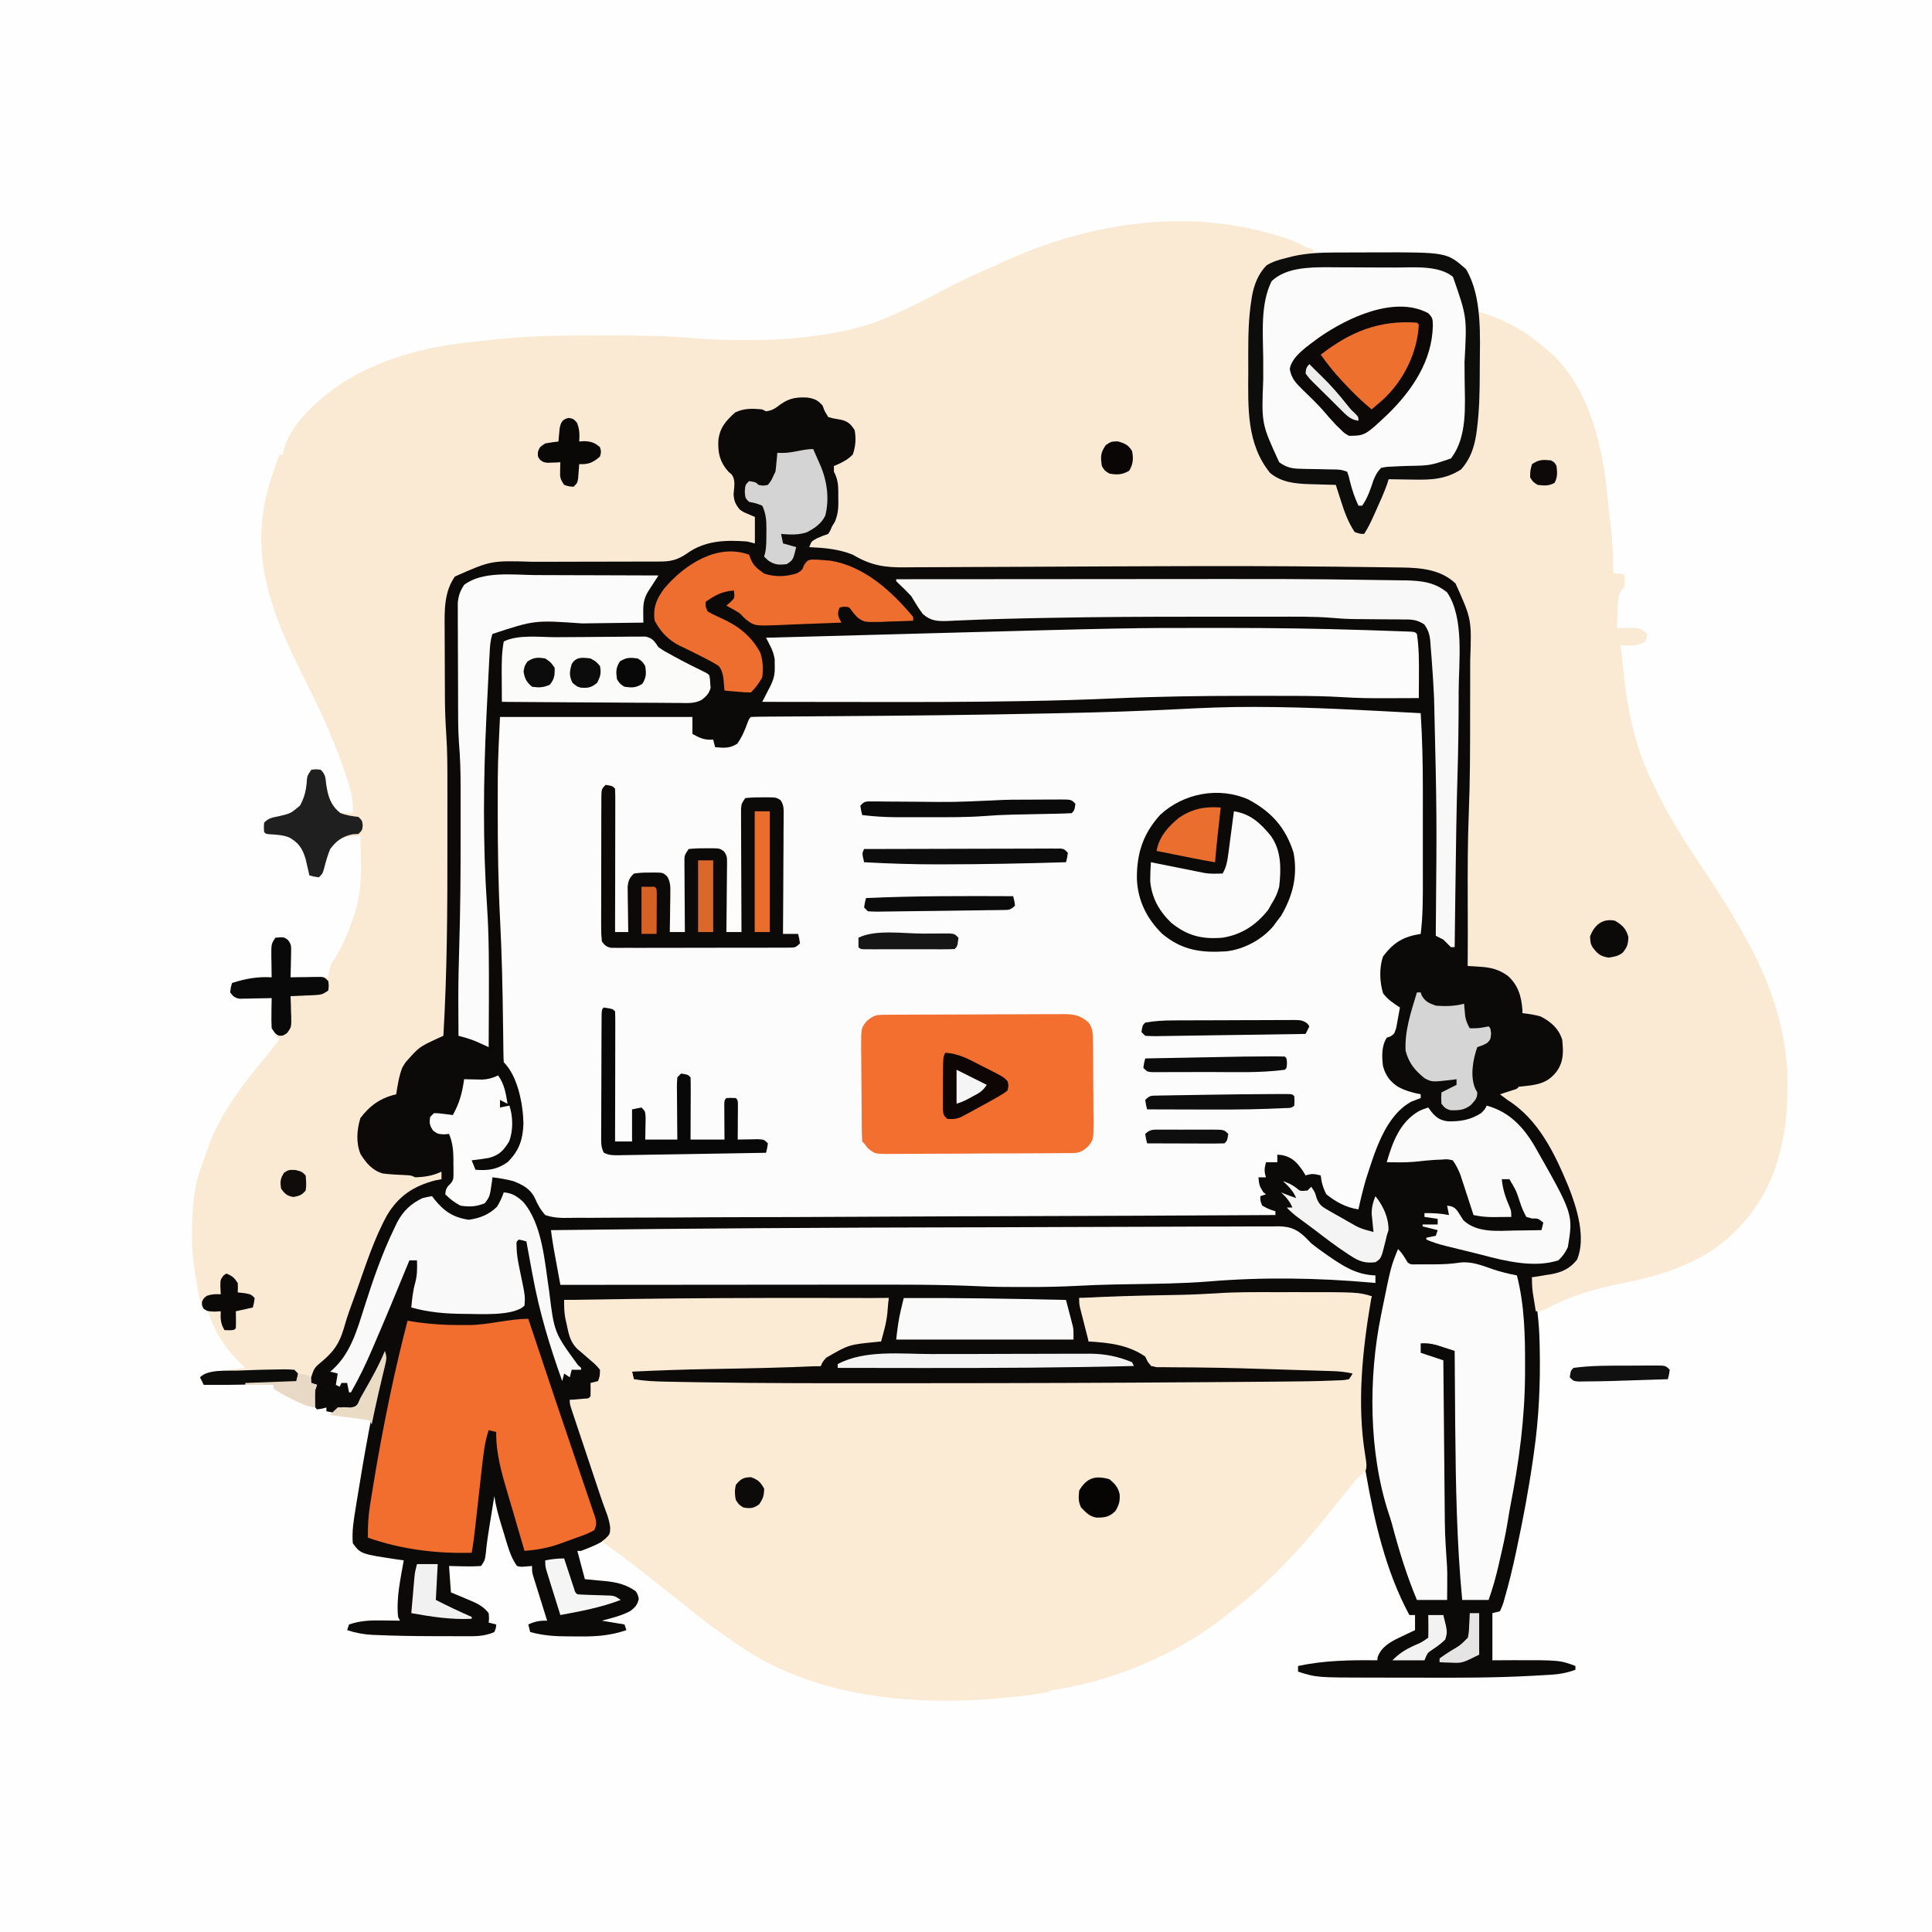 <svg version="1.1" xmlns="http://www.w3.org/2000/svg" width="1024" height="1024">
<rect width="100%" height="100%" fill="#333333" stroke="none"/>
<path d="M0 0 C337.92 0 675.84 0 1024 0 C1024 337.92 1024 675.84 1024 1024 C686.08 1024 348.16 1024 0 1024 C0 686.08 0 348.16 0 0 Z " fill="#FEFEFE" transform="translate(0,0)"/>
<path d="M0 0 C4.18 1.69 6.49 4.28 9 8 C9 8.99 9 9.98 9 11 C10.55 10.88 10.55 10.88 12.12 10.75 C16.65 11.04 18.52 12.17 22 15 C24.84 19.26 24.63 23 24 28 C21.82 32.45 19.51 34.92 15 37 C14.01 37 13.02 37 12 37 C12.73 38.44 12.73 38.44 13.46 39.92 C15.36 44.37 15.58 48.52 15.56 53.31 C15.56 54.15 15.56 54.99 15.56 55.85 C15.35 62.77 13.86 67.86 9 73 C6.23 75.46 3.53 76.82 0 78 C-0.33 78.66 -0.66 79.32 -1 80 C-0.24 79.94 0.53 79.88 1.32 79.82 C11.7 79.39 21.36 81.4 30.23 87.06 C34.04 89.26 37.52 89.55 41.86 89.47 C42.62 89.48 43.38 89.48 44.16 89.48 C46.71 89.49 49.25 89.46 51.79 89.44 C53.62 89.44 55.45 89.43 57.29 89.44 C61.24 89.43 65.2 89.42 69.15 89.39 C75.51 89.35 81.86 89.34 88.21 89.33 C98.38 89.31 108.55 89.28 118.72 89.23 C138.75 89.14 158.78 89.1 178.81 89.05 C182.1 89.04 185.39 89.03 188.68 89.03 C219.12 88.95 249.56 89.02 279.99 89.34 C282.78 89.36 285.56 89.39 288.35 89.41 C292.67 89.45 296.99 89.5 301.31 89.55 C302.87 89.57 304.44 89.59 306 89.6 C331.95 89.82 331.95 89.82 341.71 98.53 C352.36 109.56 350.15 127.74 350.13 141.89 C350.13 143.65 350.13 145.4 350.14 147.16 C350.14 150.84 350.14 154.52 350.13 158.2 C350.12 162.82 350.13 167.44 350.13 172.07 C350.15 189.51 350.09 206.93 349.39 224.36 C349.02 233.74 348.82 243.11 348.68 252.49 C348.67 253.59 348.67 253.59 348.65 254.71 C348.59 259.16 348.53 263.6 348.47 268.05 C348.42 271.9 348.36 275.75 348.31 279.6 C348.2 287.07 348.1 294.53 348 302 C348.89 301.98 349.77 301.96 350.69 301.95 C351.85 301.93 353.02 301.92 354.22 301.9 C355.38 301.88 356.53 301.87 357.72 301.85 C363.21 302.1 366.79 303.92 370.75 307.65 C376.37 313.83 377.32 318.81 377 327 C377.99 326.92 378.98 326.84 380 326.75 C385.48 326.78 389.86 328.97 393.8 332.72 C398.66 338.21 399.47 342.62 399.41 349.92 C398.61 355.91 394.94 359.18 390.7 363.15 C387.51 365.33 385.32 365.67 381.5 366.06 C376.82 366.55 373.93 367.41 370 370 C369.01 370.33 368.02 370.66 367 371 C367.59 371.38 368.18 371.75 368.79 372.14 C388.83 385.11 401.66 410.67 407.12 433.5 C410.12 451.24 410.12 451.24 406.14 458.3 C401.89 463.66 396.68 466.15 390 467 C387.33 467.06 384.67 467.03 382 467 C382.2 468.11 382.41 469.23 382.62 470.38 C384.45 480.58 385.76 490.62 386 501 C386.03 502.12 386.05 503.23 386.08 504.38 C386.47 523.16 385.69 541.38 383 560 C382.75 561.77 382.75 561.77 382.5 563.58 C380.24 579.33 377.32 594.89 374 610.44 C373.84 611.2 373.68 611.97 373.51 612.75 C371.77 620.92 369.84 629.02 367.5 637.04 C367.22 638.07 367.22 638.07 366.93 639.12 C366.34 641.02 366.34 641.02 365 644 C363.68 644.33 362.36 644.66 361 645 C361 653.25 361 661.5 361 670 C364.49 669.98 367.97 669.96 371.56 669.94 C396.61 669.9 396.61 669.9 405 673 C405 673.66 405 674.32 405 675 C400.68 676.61 396.85 677.34 392.26 677.63 C391.28 677.69 391.28 677.69 390.28 677.75 C388.12 677.88 385.96 678 383.79 678.11 C383.03 678.16 382.28 678.2 381.5 678.24 C362.35 679.28 343.22 679.27 324.05 679.2 C320.36 679.18 316.66 679.19 312.97 679.19 C309.34 679.19 305.71 679.18 302.09 679.17 C300.39 679.17 298.69 679.17 296.99 679.17 C267.94 679.14 267.94 679.14 258 676 C258 675.01 258 674.02 258 673 C271.9 670.02 285.85 669.83 300 670 C300.06 669.44 300.12 668.89 300.19 668.31 C302.04 663.03 306.63 660.4 311.42 658.07 C312.35 657.63 312.35 657.63 313.31 657.19 C314.28 656.72 314.28 656.72 315.27 656.24 C316.84 655.49 318.42 654.74 320 654 C320 651.36 320 648.72 320 646 C319.01 646 318.02 646 317 646 C304.67 623.3 298.41 596.33 294 571 C293.85 570.17 293.7 569.34 293.55 568.49 C288.43 538.81 289.09 506.09 297 477 C282.21 476.13 267.47 475.84 252.65 475.87 C249.17 475.88 245.7 475.87 242.22 475.86 C231.79 475.86 221.44 475.98 211.03 476.75 C203.26 477.28 195.45 477.34 187.67 477.5 C184.77 477.56 181.87 477.63 178.97 477.69 C166.65 477.96 154.33 478.05 142 478 C142.16 478.61 142.33 479.21 142.5 479.84 C142.95 481.51 143.4 483.19 143.85 484.86 C144.33 486.62 144.81 488.39 145.29 490.15 C145.49 490.91 145.7 491.67 145.91 492.45 C146.12 493.23 146.33 494 146.54 494.8 C147 497 147 497 147 501 C147.72 500.95 148.43 500.91 149.17 500.86 C160.04 500.47 170.75 502.5 179 510 C179.67 512.16 179.67 512.16 180 514 C181.33 513.98 181.33 513.98 182.69 513.97 C205.5 513.74 228.28 514.11 251.08 514.81 C253.19 514.88 255.29 514.94 257.4 514.99 C261.39 515.11 265.37 515.24 269.36 515.37 C270.56 515.4 271.76 515.43 273 515.47 C274.67 515.53 274.67 515.53 276.38 515.59 C277.83 515.64 277.83 515.64 279.31 515.68 C282.17 516.02 284.39 516.82 287 518 C286.34 519.32 285.68 520.64 285 522 C271.2 523 257.43 523.21 243.59 523.32 C241.14 523.34 238.69 523.36 236.23 523.38 C228.84 523.44 221.44 523.5 214.05 523.55 C211.22 523.57 208.4 523.59 205.57 523.61 C155.9 523.98 106.23 524.11 56.55 524.12 C51.11 524.12 45.67 524.13 40.23 524.13 C5.64 524.16 -28.94 524.15 -63.52 523.55 C-65.29 523.53 -65.29 523.53 -67.09 523.5 C-70.34 523.44 -73.6 523.38 -76.85 523.31 C-77.79 523.3 -78.73 523.28 -79.69 523.26 C-84.55 523.15 -89.21 522.8 -94 522 C-94.33 520.35 -94.66 518.7 -95 517 C-91.59 515.3 -87.7 515.63 -83.95 515.47 C-83.02 515.43 -82.09 515.39 -81.13 515.35 C-69.69 514.87 -58.25 514.64 -46.81 514.44 C-45.7 514.42 -44.59 514.4 -43.44 514.37 C-27.29 514.07 -11.15 513.85 5 514 C5.39 512.84 5.39 512.84 5.79 511.66 C7.73 507.39 10.83 505.92 15 504 C22.33 501.47 29.28 500.54 37 501 C36.91 499.86 36.91 499.86 36.81 498.69 C37.03 494.45 38.04 490.83 39.25 486.78 C40.04 483.87 40.52 480.98 41 478 C39.52 478.02 39.52 478.02 38 478.04 C25.15 478.2 12.29 478.35 -0.56 478.5 C-1.6 478.51 -2.64 478.52 -3.7 478.54 C-34.91 478.89 -66.11 479.09 -97.31 479.06 C-98.61 479.06 -98.61 479.06 -99.93 479.06 C-110.29 479.05 -120.64 479.03 -131 479 C-130.44 482.21 -129.85 485.42 -129.25 488.62 C-129.09 489.53 -128.94 490.43 -128.77 491.36 C-126.86 501.46 -122.63 505.61 -114.36 511.66 C-111.52 514.48 -111.06 516.03 -111 520 C-113 523 -113 523 -116 524 C-115.96 524.95 -115.92 525.9 -115.88 526.88 C-116 530 -116 530 -118 532 C-120.38 532.2 -120.38 532.2 -123.12 532.12 C-124.04 532.11 -124.95 532.09 -125.88 532.07 C-126.93 532.04 -126.93 532.04 -128 532 C-127.61 533.13 -127.23 534.25 -126.83 535.41 C-125.03 540.65 -123.23 545.89 -121.44 551.12 C-121.12 552.06 -120.8 553 -120.47 553.96 C-116.46 565.65 -112.5 577.35 -108.87 589.17 C-107.97 592.88 -107.97 592.88 -106 596 C-105.62 599.31 -105.62 599.31 -106 603 C-109.9 607.58 -116.48 609.83 -122 612 C-122.66 612 -123.32 612 -124 612 C-122.68 616.95 -121.36 621.9 -120 627 C-118.78 627.11 -117.56 627.22 -116.31 627.33 C-114.68 627.49 -113.06 627.65 -111.44 627.81 C-110.64 627.88 -109.84 627.95 -109.01 628.03 C-103.04 628.63 -98.05 629.84 -93.06 633.38 C-92 635 -92 635 -91.44 637.38 C-92.1 640.48 -93.29 641.88 -95.8 643.8 C-100.52 646.38 -105.82 647.62 -111 649 C-107.04 649.66 -103.08 650.32 -99 651 C-98.67 651.99 -98.34 652.98 -98 654 C-106.19 656.85 -113.97 657.44 -122.58 657.34 C-124.63 657.31 -126.68 657.32 -128.73 657.32 C-135.75 657.31 -142.21 656.88 -149 655 C-149.33 653.68 -149.66 652.36 -150 651 C-146.46 649.38 -143.87 648.9 -140 649 C-140.33 647.96 -140.65 646.92 -140.99 645.85 C-142.12 642.25 -143.24 638.64 -144.37 635.03 C-144.91 633.29 -145.45 631.55 -146 629.82 C-146.27 628.95 -146.54 628.08 -146.81 627.19 C-147.05 626.44 -147.28 625.69 -147.52 624.92 C-148 623 -148 623 -148 620 C-149.26 620.1 -150.52 620.21 -151.81 620.31 C-153.96 620.49 -153.96 620.49 -156 620 C-158.42 616.52 -159.78 613.07 -161.01 609.04 C-161.35 607.91 -161.7 606.78 -162.06 605.61 C-162.41 604.44 -162.76 603.27 -163.12 602.06 C-163.66 600.31 -163.66 600.31 -164.21 598.53 C-165.79 593.35 -167.2 588.36 -168 583 C-168.65 586.98 -169.29 590.96 -169.94 594.94 C-170.12 596.05 -170.3 597.17 -170.49 598.32 C-171.29 603.25 -172.05 608.15 -172.5 613.13 C-173 617 -173 617 -175 620 C-177.95 620.22 -180.68 620.28 -183.62 620.19 C-184.43 620.17 -185.23 620.16 -186.05 620.15 C-188.04 620.11 -190.02 620.06 -192 620 C-191.5 626.93 -191.5 626.93 -191 634 C-189.89 634.46 -188.78 634.92 -187.64 635.39 C-186.18 636.01 -184.71 636.63 -183.25 637.25 C-182.52 637.55 -181.79 637.85 -181.04 638.16 C-176.99 639.89 -173.77 641.42 -171 645 C-170.75 647.75 -170.75 647.75 -171 650 C-169.68 650.33 -168.36 650.66 -167 651 C-167.12 652.88 -167.12 652.88 -168 655 C-173.19 657.37 -178.14 657.28 -183.73 657.23 C-184.67 657.23 -185.61 657.23 -186.58 657.23 C-188.58 657.23 -190.58 657.22 -192.58 657.21 C-195.57 657.19 -198.55 657.19 -201.54 657.19 C-211.04 657.17 -220.53 657.02 -230.02 656.61 C-230.83 656.58 -231.63 656.55 -232.46 656.52 C-237.27 656.28 -241.42 655.5 -246 654 C-245.67 653.01 -245.34 652.02 -245 651 C-238.96 648.93 -233.34 648.75 -227 648.88 C-226.13 648.88 -225.26 648.89 -224.36 648.9 C-222.24 648.93 -220.12 648.96 -218 649 C-218.33 648.34 -218.66 647.68 -219 647 C-220.05 636.97 -217.71 626.84 -216 617 C-217.03 616.86 -218.07 616.72 -219.13 616.58 C-238.76 613.65 -238.76 613.65 -243 608 C-243.58 601.45 -242.42 595.09 -241.38 588.62 C-241.2 587.51 -241.02 586.39 -240.84 585.24 C-237.03 561.44 -232.75 537.78 -227.46 514.26 C-226.93 512.06 -226.93 512.06 -227 510 C-227.76 511.58 -227.76 511.58 -228.54 513.18 C-238.32 533.21 -238.32 533.21 -244 537 C-247.69 536.62 -247.69 536.62 -251 536 C-251.33 536.99 -251.66 537.98 -252 539 C-253.65 538.67 -255.3 538.34 -257 538 C-257 537.34 -257 536.68 -257 536 C-257.78 536.21 -258.57 536.41 -259.38 536.62 C-260.67 536.81 -260.67 536.81 -262 537 C-264.61 534.39 -264.24 532.53 -264.27 528.97 C-264 527 -264 527 -262 524 C-263.32 523.67 -264.64 523.34 -266 523 C-265.81 518.61 -265.54 516.56 -262.45 513.33 C-261.39 512.48 -260.33 511.64 -259.25 510.81 C-251.36 504.15 -249.1 496.69 -246.17 486.97 C-230.91 437.29 -230.91 437.29 -220 426 C-219.24 425.2 -219.24 425.2 -218.46 424.38 C-213.17 419.35 -206.04 415.16 -198.66 414.87 C-197.34 414.93 -197.34 414.93 -196 415 C-196.5 413.51 -196.5 413.51 -197 412 C-198.03 412.5 -199.06 412.99 -200.12 413.5 C-203.54 414.97 -206.26 415.35 -210 415 C-210.66 414.67 -211.32 414.34 -212 414 C-214.37 413.9 -216.75 413.82 -219.12 413.75 C-227.24 413.35 -231.89 411.35 -237.38 405.44 C-241.62 399.07 -241.72 393.59 -241 386 C-239.27 379.95 -234.1 375.39 -229 372 C-226.28 370.95 -223.9 370.47 -221 370 C-220.85 369.17 -220.71 368.33 -220.55 367.47 C-218.45 356.89 -215.07 349.77 -206.32 343.29 C-203.01 341.45 -199.57 340.27 -196 339 C-193.97 304.61 -193.83 270.12 -193.87 235.69 C-193.88 230.77 -193.87 225.86 -193.87 220.95 C-193.86 217.08 -193.86 213.2 -193.87 209.33 C-193.87 207.51 -193.87 205.7 -193.86 203.89 C-193.85 194.15 -194.09 184.51 -194.77 174.79 C-195.15 168.6 -195.18 162.42 -195.2 156.23 C-195.21 155.24 -195.21 155.24 -195.21 154.24 C-195.23 150.78 -195.24 147.31 -195.24 143.85 C-195.25 140.32 -195.27 136.78 -195.3 133.24 C-195.32 130.48 -195.32 127.72 -195.32 124.96 C-195.33 123.03 -195.35 121.1 -195.37 119.18 C-195.34 109.73 -194.62 100.52 -187.77 93.4 C-176.98 84.89 -158.02 86.74 -145.03 86.82 C-142.08 86.83 -139.13 86.83 -136.17 86.82 C-127.79 86.8 -119.4 86.8 -111.02 86.85 C-105.86 86.87 -100.7 86.87 -95.54 86.84 C-93.59 86.83 -91.64 86.84 -89.69 86.86 C-77.62 86.99 -69.97 86.3 -60 79 C-51.97 74.93 -42.8 75.3 -34 76 C-32.68 76.66 -31.36 77.32 -30 78 C-30 73.38 -30 68.76 -30 64 C-32.97 63.01 -32.97 63.01 -36 62 C-38.48 59.79 -40.51 57.98 -42 55 C-41.92 53.1 -41.81 51.21 -41.69 49.31 C-41.63 44.83 -41.84 42.37 -44.88 39 C-45.41 38.5 -45.94 38.01 -46.49 37.5 C-49.75 34.26 -50.29 31.19 -50.31 26.69 C-50.16 20.79 -49.37 16.41 -45.09 12.05 C-40.5 7.94 -37.95 5.86 -31.69 5.88 C-30.74 5.87 -29.8 5.87 -28.82 5.87 C-26 6 -26 6 -23.41 6.69 C-20.95 7.25 -20.95 7.25 -18.83 5.82 C-17.83 4.98 -17.83 4.98 -16.81 4.12 C-11.26 -0.44 -7.15 -0.57 0 0 Z " fill="#0B0A09" transform="translate(430,210)"/>
<path d="M0 0 C0.67 0.19 1.34 0.38 2.02 0.57 C7.82 2.22 12.87 3.81 18 7 C20.19 7.7 20.19 7.7 22 8 C22 8.66 22 9.32 22 10 C22.93 9.99 22.93 9.99 23.87 9.99 C30.38 9.94 36.89 9.91 43.39 9.89 C45.81 9.88 48.23 9.87 50.65 9.85 C89.07 9.58 89.07 9.58 100 16 C104.44 20.39 106.03 24.16 107.31 30.19 C107.56 31.25 107.56 31.25 107.82 32.34 C108.5 35.29 109 37.97 109 41 C110.73 41.5 110.73 41.5 112.5 42 C123.62 45.73 134.16 51.28 143 59 C143.9 59.7 143.9 59.7 144.81 60.42 C166.66 77.83 174.44 107.87 177.48 134.34 C177.81 137.33 178.13 140.33 178.44 143.33 C178.75 146.39 179.08 149.45 179.42 152.51 C179.63 154.49 179.84 156.48 180.05 158.46 C180.14 159.36 180.24 160.25 180.34 161.18 C180.97 167.47 181.1 173.68 181 180 C181.8 179.98 182.61 179.96 183.44 179.94 C186 180 186 180 187 181 C187.25 183.81 187.25 183.81 187 187 C186.51 187.53 186.03 188.07 185.53 188.62 C183.18 192.28 183.43 195.98 183.31 200.25 C183.28 201.09 183.24 201.93 183.21 202.8 C183.13 204.86 183.06 206.93 183 209 C183.82 208.97 184.64 208.93 185.48 208.89 C186.56 208.87 187.64 208.84 188.75 208.81 C189.82 208.78 190.88 208.74 191.98 208.71 C195.3 209.03 196.59 209.77 199 212 C198.75 213.87 198.75 213.87 198 216 C195.03 217.91 192.74 218.23 189.25 218.12 C188.45 218.11 187.65 218.09 186.83 218.07 C186.22 218.05 185.62 218.02 185 218 C187.43 243.3 190.25 268.07 202 291 C202.59 292.24 203.18 293.47 203.77 294.71 C210.76 309.3 219.45 322.78 228.45 336.19 C236.63 348.39 244.44 360.73 251.5 373.62 C252.24 374.98 252.24 374.98 252.99 376.35 C265.34 399.27 273.68 424.71 273.38 450.88 C273.37 451.92 273.37 451.92 273.36 452.99 C273.29 463.61 272.66 473.68 270 484 C269.77 485.02 269.77 485.02 269.53 486.06 C264.42 508.33 250.72 527.74 231.33 540.06 C217.15 548.6 202.23 552.92 186.1 556.11 C171.87 558.96 158.41 562.67 145.65 569.68 C143 571 143 571 140 571 C139.66 568.94 139.33 566.88 139 564.81 C138.81 563.66 138.63 562.52 138.44 561.33 C138.07 558.5 137.91 555.85 138 553 C139.63 552.74 139.63 552.74 141.29 552.48 C142.73 552.24 144.18 552 145.62 551.75 C146.34 551.64 147.05 551.53 147.79 551.42 C153.7 550.39 157.99 548.51 161.85 543.68 C166.78 532.16 161.72 515.98 157.38 505.06 C150.12 487.52 141.48 469.31 125 459 C123.66 458.01 122.32 457.02 121 456 C121.96 455.69 121.96 455.69 122.93 455.38 C123.76 455.11 124.59 454.84 125.44 454.56 C126.67 454.16 126.67 454.16 127.93 453.75 C129.96 453.18 129.96 453.18 131 452 C133.04 451.75 135.08 451.53 137.12 451.31 C143.29 450.41 147.11 448.92 151 444 C154.9 438.52 154.64 433.52 154 427 C152.05 421.06 148.08 417.58 142.56 414.75 C139.4 413.82 136.27 413.38 133 413 C132.97 412.44 132.95 411.89 132.92 411.31 C132.39 404.09 130.64 398.04 125.06 393.12 C120.12 389.7 116.17 388.74 110.19 388.38 C109.03 388.3 107.86 388.23 106.67 388.15 C105.79 388.1 104.91 388.05 104 388 C103.98 379.77 103.96 371.53 103.95 363.3 C103.94 359.47 103.94 355.64 103.92 351.81 C103.88 336.83 103.89 321.88 104.49 306.91 C105.18 289.81 105.19 272.71 105.19 255.6 C105.19 251 105.2 246.4 105.22 241.8 C105.23 238.19 105.23 234.58 105.23 230.97 C105.23 229.28 105.23 227.58 105.24 225.89 C106.01 204.25 106.01 204.25 97.5 185.3 C89.72 177.88 79.3 176.93 68.97 176.79 C68.3 176.78 67.62 176.77 66.93 176.76 C64.68 176.72 62.43 176.7 60.18 176.67 C58.55 176.65 56.92 176.63 55.3 176.61 C50.84 176.55 46.38 176.5 41.92 176.45 C39.08 176.42 36.24 176.38 33.4 176.35 C2.78 176 -27.83 175.98 -58.45 176.1 C-62.82 176.12 -67.2 176.13 -71.58 176.15 C-77.07 176.17 -82.57 176.19 -88.07 176.21 C-89.15 176.21 -90.24 176.21 -91.36 176.22 C-103.7 176.26 -116.03 176.32 -128.37 176.4 C-138.43 176.46 -148.5 176.51 -158.56 176.52 C-163.82 176.53 -169.07 176.56 -174.32 176.6 C-179.19 176.65 -184.06 176.67 -188.94 176.66 C-190.71 176.66 -192.48 176.68 -194.25 176.7 C-205.16 176.85 -212.41 175.71 -222 170 C-229.51 167 -236.96 166.37 -245 166 C-244 163 -244 163 -241.12 161.38 C-238 160 -238 160 -235 159 C-233.92 157.25 -233.92 157.25 -233 155 C-232.49 154.16 -231.98 153.32 -231.46 152.46 C-229.56 147.96 -229.59 144.2 -229.69 139.38 C-229.68 138.53 -229.68 137.68 -229.68 136.81 C-229.72 132.51 -230.03 129.85 -232 126 C-232 125.01 -232 124.02 -232 123 C-231.46 122.77 -230.91 122.54 -230.36 122.3 C-227.08 120.81 -224.49 119.52 -222 116.88 C-220.49 112.53 -220.23 108.54 -221 104 C-223.05 100.82 -224.51 99.35 -228.23 98.47 C-229.02 98.34 -229.81 98.2 -230.62 98.06 C-232.98 97.66 -232.98 97.66 -235 97 C-236.88 94.06 -236.88 94.06 -238 91 C-240.44 88.05 -242.55 87.19 -246.38 86.69 C-253.07 86.38 -256.76 87.43 -262.03 91.59 C-264.08 93.06 -265.51 93.67 -268 94 C-268.66 93.67 -269.32 93.34 -270 93 C-275.2 92.48 -279.62 92.33 -284.38 94.62 C-289.34 99.12 -292.53 102.7 -293.27 109.52 C-293.53 116.41 -292.45 120.68 -288 126 C-287.45 126.45 -286.9 126.89 -286.33 127.35 C-283.88 130.39 -284.96 134.28 -285.19 137.99 C-284.97 141.55 -284.18 143.21 -282 146 C-280.01 147.41 -280.01 147.41 -277.81 148.31 C-276.55 148.87 -275.3 149.43 -274 150 C-274 154.62 -274 159.24 -274 164 C-275.32 163.67 -276.64 163.34 -278 163 C-289.25 162.16 -300.12 162.41 -309.73 169.23 C-314.92 172.87 -318.77 173.72 -325.04 173.63 C-326.34 173.64 -326.34 173.64 -327.66 173.65 C-330.51 173.67 -333.35 173.65 -336.2 173.64 C-338.19 173.64 -340.19 173.66 -342.18 173.67 C-347.43 173.7 -352.67 173.7 -357.92 173.69 C-366.29 173.68 -374.66 173.71 -383.03 173.75 C-385.94 173.76 -388.84 173.76 -391.74 173.75 C-413.67 173.08 -413.67 173.08 -432.88 181.56 C-438.61 189.64 -438.42 199.48 -438.33 208.98 C-438.33 210.31 -438.32 211.65 -438.32 212.99 C-438.32 215.78 -438.3 218.57 -438.28 221.36 C-438.25 224.89 -438.24 228.42 -438.24 231.95 C-438.23 235.38 -438.22 238.8 -438.2 242.23 C-438.2 244.09 -438.2 244.09 -438.19 245.99 C-438.14 252.25 -437.93 258.46 -437.5 264.7 C-436.85 273.99 -436.86 283.25 -436.87 292.55 C-436.87 294.43 -436.87 296.3 -436.86 298.17 C-436.86 302.09 -436.86 306.01 -436.87 309.92 C-436.88 314.81 -436.87 319.69 -436.87 324.57 C-436.83 358.05 -437.03 391.57 -439 425 C-439.94 425.42 -440.88 425.85 -441.85 426.29 C-451.82 430.89 -451.82 430.89 -459 439 C-459.58 439.91 -460.15 440.82 -460.75 441.75 C-462.53 446.38 -463.26 451.11 -464 456 C-464.56 456.14 -465.11 456.27 -465.69 456.41 C-473.27 458.55 -478.24 462.38 -483 468.62 C-484.86 474.89 -485.41 481.55 -482.9 487.7 C-479.98 492.42 -476.5 496.5 -471 498 C-467.06 498.44 -463.2 498.69 -459.23 498.82 C-456 499 -456 499 -454 500 C-449.07 499.87 -444.47 499.16 -440 497 C-440 498.32 -440 499.64 -440 501 C-441.07 501.21 -442.14 501.41 -443.25 501.62 C-454.77 504.57 -462.74 509.91 -468.81 520.02 C-475.68 532.46 -480.04 546.21 -484.78 559.56 C-485.9 562.71 -487.05 565.85 -488.2 568.99 C-489.63 572.9 -490.87 576.81 -492 580.81 C-494.32 588.33 -497.21 592.36 -503.19 597.44 C-507.44 601 -507.44 601 -509.12 606.06 C-509.08 607.03 -509.04 608 -509 609 C-508.01 609.33 -507.02 609.66 -506 610 C-506.33 610.99 -506.66 611.98 -507 613 C-507.07 614.56 -507.09 616.13 -507.06 617.69 C-507.05 618.5 -507.04 619.3 -507.04 620.14 C-507.02 620.75 -507.01 621.37 -507 622 C-511.48 621.38 -515.16 619.61 -519.12 617.56 C-519.75 617.25 -520.37 616.94 -521 616.62 C-523.79 615.2 -526.4 613.73 -529 612 C-529 611.34 -529 610.68 -529 610 C-541.21 610 -553.42 610 -566 610 C-566.66 608.68 -567.32 607.36 -568 606 C-565.54 603.54 -564.39 603.58 -560.99 603.15 C-560.01 603.02 -559.02 602.89 -558 602.76 C-556.46 602.57 -556.46 602.57 -554.88 602.38 C-553.31 602.17 -553.31 602.17 -551.72 601.97 C-549.15 601.64 -546.58 601.32 -544 601 C-544.47 600.54 -544.94 600.08 -545.42 599.6 C-546.35 598.68 -546.35 598.68 -547.3 597.74 C-547.92 597.13 -548.53 596.53 -549.16 595.9 C-555.41 589.43 -559.87 581.83 -562.95 573.39 C-563.81 570.99 -563.81 570.99 -565.48 569.68 C-568.68 566.15 -568.83 560.67 -569.69 556.12 C-570.02 554.38 -570.02 554.38 -570.36 552.6 C-572.24 541.98 -572.59 531.75 -572 521 C-571.94 519.81 -571.89 518.62 -571.83 517.39 C-571.27 508.95 -569.94 500.86 -566.78 492.99 C-565.95 490.87 -565.25 488.73 -564.56 486.56 C-558.55 468.5 -547.19 453.03 -535.12 438.55 C-531.98 434.78 -528.99 430.89 -526 427 C-526.65 426.18 -527.31 425.37 -527.98 424.52 C-530.59 420.62 -530.46 417.19 -530.25 412.62 C-530.23 411.89 -530.21 411.15 -530.2 410.39 C-530.15 408.6 -530.08 406.8 -530 405 C-530.56 405.02 -531.12 405.03 -531.7 405.05 C-534.24 405.11 -536.77 405.15 -539.31 405.19 C-540.63 405.23 -540.63 405.23 -541.98 405.26 C-542.83 405.27 -543.68 405.28 -544.55 405.29 C-545.33 405.31 -546.11 405.32 -546.92 405.34 C-549.54 404.91 -550.44 404.13 -552 402 C-551.69 399.31 -551.69 399.31 -551 397 C-543.84 394.71 -537.52 393.56 -530 394 C-530.02 392.82 -530.05 391.64 -530.07 390.42 C-530.09 388.86 -530.11 387.31 -530.12 385.75 C-530.14 384.97 -530.16 384.2 -530.18 383.39 C-530.24 376.28 -530.24 376.28 -528 373 C-523.48 372.63 -523.48 372.63 -521.35 374.25 C-519.67 376.42 -519.65 377.51 -519.71 380.23 C-519.72 381.32 -519.72 381.32 -519.73 382.42 C-519.76 383.34 -519.78 384.25 -519.81 385.19 C-519.91 389.55 -519.91 389.55 -520 394 C-513.4 394 -506.8 394 -500 394 C-499.67 392.02 -499.34 390.04 -499 388 C-497.8 385.75 -497.8 385.75 -496.31 383.56 C-492.25 377.05 -489.52 370.21 -487 363 C-486.58 361.83 -486.16 360.67 -485.73 359.46 C-481.73 346.28 -482.63 332.65 -483 319 C-484.42 319.11 -485.84 319.23 -487.26 319.36 C-488.05 319.43 -488.84 319.49 -489.66 319.56 C-493.92 320.36 -496.55 322.49 -499 326 C-500.3 329.36 -501.29 332.68 -502.18 336.17 C-503 339 -503 339 -505 341 C-507.62 340.63 -507.62 340.63 -510 340 C-510.27 338.79 -510.27 338.79 -510.55 337.55 C-510.8 336.48 -511.05 335.41 -511.31 334.31 C-511.56 333.26 -511.8 332.2 -512.05 331.11 C-513.7 325.7 -515.8 322.49 -520.89 319.78 C-524.19 318.56 -527.47 318.36 -530.96 318.18 C-533 318 -533 318 -534 317 C-534.19 314.56 -534.19 314.56 -534 312 C-531.46 309.46 -529.67 309.36 -526.19 308.62 C-519.88 307.11 -519.88 307.11 -515 303 C-512.42 298.31 -511.62 294.34 -511.31 289.02 C-511 287 -511 287 -509 284 C-506.5 283.69 -506.5 283.69 -504 284 C-501.42 286.58 -501.56 288.11 -501.12 291.69 C-500.31 297.06 -499.16 300.59 -496 305 C-492.56 307.29 -491.01 307.18 -487 307 C-486.78 301.78 -487.47 297.33 -489 292.38 C-489.22 291.65 -489.44 290.92 -489.67 290.17 C-495.88 270.26 -504.62 251.65 -513.97 233.06 C-531.25 198.66 -542.74 167.61 -530.29 129.48 C-528.89 125.31 -527.46 121.15 -526 117 C-525.34 117 -524.68 117 -524 117 C-523.91 116.29 -523.81 115.58 -523.72 114.86 C-519.84 99.43 -502.2 84.76 -489.13 76.79 C-468.14 64.8 -446.82 59.57 -422.88 57.12 C-420.5 56.88 -418.12 56.62 -415.74 56.36 C-414.17 56.2 -412.6 56.03 -411.03 55.87 C-410 55.76 -410 55.76 -408.96 55.65 C-396.81 54.41 -384.69 53.84 -372.48 53.83 C-371.14 53.83 -369.79 53.83 -368.44 53.82 C-365.63 53.82 -362.82 53.81 -360.01 53.81 C-357.19 53.81 -354.37 53.81 -351.56 53.79 C-336.03 53.72 -320.67 53.99 -305.18 55.28 C-296.29 56.01 -287.48 56.31 -278.56 56.25 C-277.5 56.25 -277.5 56.25 -276.41 56.24 C-264.85 56.19 -253.45 55.68 -242 54 C-240.82 53.83 -240.82 53.83 -239.61 53.66 C-227.14 51.84 -215.24 49.29 -203.62 44.25 C-202.31 43.69 -202.31 43.69 -200.98 43.11 C-191.57 38.97 -182.51 34.17 -173.41 29.39 C-164.74 24.85 -156.03 20.77 -147 17 C-145.29 16.19 -143.58 15.38 -141.88 14.56 C-97.29 -5.55 -47.35 -13.66 0 0 Z " fill="#FAEAD4" transform="translate(674,124)"/>
<path d="M0 0 C0.88 0 1.76 0 2.67 0 C31.63 0.04 60.59 1.79 89.5 3.31 C90.32 16.49 90.65 29.61 90.63 42.81 C90.63 44.71 90.63 46.61 90.64 48.5 C90.64 52.44 90.64 56.38 90.63 60.31 C90.62 65.33 90.63 70.35 90.63 75.36 C90.64 79.27 90.64 83.17 90.63 87.07 C90.63 88.92 90.63 90.77 90.64 92.62 C90.65 101.9 90.65 111.09 89.5 120.31 C88.87 120.42 88.24 120.54 87.59 120.65 C79.35 122.18 74.46 125.66 69.5 132.31 C67.46 138.44 67.7 145.67 69.56 151.81 C72.15 155.15 74.95 157.03 78.5 159.31 C78.1 161.61 77.68 163.9 77.25 166.19 C76.9 168.1 76.9 168.1 76.55 170.05 C75.5 173.31 75.5 173.31 73.47 174.63 C72.82 174.86 72.17 175.08 71.5 175.31 C68.69 179.81 68.89 185.2 69.5 190.31 C70.84 195.21 73.04 198.35 77.25 201.19 C81.21 203.4 85.07 204.44 89.5 205.31 C89.5 205.97 89.5 206.63 89.5 207.31 C87.87 207.93 86.24 208.55 84.62 209.17 C70.55 216.77 65.14 236.07 60.5 250.31 C58.95 255.6 57.66 260.93 56.5 266.31 C50.04 265.35 44.55 262.41 39.5 258.31 C37.74 255.04 36.94 251.99 36.5 248.31 C33.21 247.51 31.79 247.22 28.5 248.31 C27.66 246.95 27.66 246.95 26.81 245.56 C23.75 241.25 21.42 238.75 16.19 237.56 C15.3 237.48 14.41 237.4 13.5 237.31 C13.5 238.63 13.5 239.95 13.5 241.31 C11.52 241.31 9.54 241.31 7.5 241.31 C6.7 244.6 6.4 246.02 7.5 249.31 C6.18 249.31 4.86 249.31 3.5 249.31 C3.92 253.59 3.92 253.59 6.06 257.19 C6.54 257.56 7.01 257.93 7.5 258.31 C6.51 258.64 5.52 258.97 4.5 259.31 C4.45 261.74 4.45 261.74 5.5 264.31 C8.97 266.18 8.97 266.18 12.5 267.31 C12.5 267.97 12.5 268.63 12.5 269.31 C-36.68 269.59 -85.86 269.8 -135.05 269.93 C-140.85 269.94 -146.66 269.96 -152.46 269.97 C-153.62 269.97 -154.77 269.98 -155.96 269.98 C-174.68 270.03 -193.4 270.13 -212.12 270.24 C-231.32 270.35 -250.52 270.42 -269.73 270.44 C-281.58 270.46 -293.43 270.51 -305.28 270.61 C-313.41 270.67 -321.53 270.69 -329.65 270.67 C-334.34 270.67 -339.03 270.68 -343.72 270.74 C-348.02 270.8 -352.31 270.8 -356.6 270.76 C-358.15 270.76 -359.71 270.77 -361.26 270.81 C-365.88 270.92 -370.08 270.85 -374.5 269.31 C-377.06 266.43 -378.53 263.77 -380.05 260.24 C-382.49 255.32 -386.51 253.24 -391.5 251.31 C-395.15 250.37 -398.75 249.73 -402.5 249.31 C-402.59 250.06 -402.67 250.81 -402.76 251.58 C-403.89 259.49 -403.89 259.49 -406.5 263 C-410.89 264.92 -414.79 265.08 -419.5 264.31 C-422.74 262.58 -424.92 260.89 -427.5 258.31 C-427.26 255.79 -426.88 254.65 -424.97 252.95 C-423.1 250.87 -423.13 249.83 -423.14 247.07 C-423.14 246.25 -423.14 245.43 -423.14 244.59 C-423.15 243.73 -423.17 242.88 -423.19 242 C-423.18 241.16 -423.18 240.32 -423.18 239.45 C-423.22 234.68 -423.67 230.78 -425.5 226.31 C-426.41 226.39 -427.31 226.48 -428.25 226.56 C-431.5 226.31 -431.5 226.31 -433.88 224.62 C-435.8 221.89 -436.02 220.59 -435.5 217.31 C-434.51 216.32 -434.51 216.32 -433.5 215.31 C-431.12 215.34 -431.12 215.34 -428.38 215.69 C-427.46 215.8 -426.55 215.91 -425.62 216.02 C-424.92 216.12 -424.22 216.21 -423.5 216.31 C-419.96 210.07 -418.49 204.4 -417.5 197.31 C-416.62 197.34 -415.74 197.36 -414.83 197.38 C-413.67 197.4 -412.51 197.42 -411.31 197.44 C-410.16 197.46 -409.02 197.48 -407.83 197.51 C-404.58 197.32 -402.41 196.71 -399.5 195.31 C-396.12 199.93 -395.41 204.79 -394.5 210.31 C-395.82 209.65 -397.14 208.99 -398.5 208.31 C-398.5 209.63 -398.5 210.95 -398.5 212.31 C-396.85 211.98 -395.2 211.65 -393.5 211.31 C-391.57 217.11 -391.46 224.47 -393.62 230.25 C-396.63 235.16 -398.98 237.7 -404.56 239.06 C-407.54 239.57 -410.5 239.99 -413.5 240.31 C-412.51 242.79 -412.51 242.79 -411.5 245.31 C-404.89 245.86 -400 245.19 -394.5 241.31 C-388.27 235.22 -386.35 229.16 -386.06 220.69 C-386.3 210.6 -388.97 195.84 -396.5 188.31 C-396.61 186.84 -396.66 185.36 -396.67 183.88 C-396.69 182.93 -396.7 181.97 -396.71 180.99 C-396.73 179.94 -396.74 178.88 -396.75 177.8 C-396.78 175.54 -396.81 173.27 -396.84 171.01 C-396.86 169.81 -396.87 168.61 -396.89 167.37 C-397.12 149.34 -397.5 131.34 -398.42 113.33 C-399.41 94.15 -399.69 75.01 -399.69 55.81 C-399.69 53.92 -399.69 53.92 -399.69 51.98 C-399.69 48.31 -399.68 44.64 -399.67 40.97 C-399.67 39.39 -399.67 39.39 -399.66 37.78 C-399.6 26.92 -398.99 16.19 -398.5 5.31 C-364.84 5.31 -331.18 5.31 -296.5 5.31 C-296.5 8.28 -296.5 11.25 -296.5 14.31 C-292.64 16.47 -289.95 17.71 -285.5 17.31 C-285.17 18.63 -284.84 19.95 -284.5 21.31 C-279.91 21.76 -276.62 22.06 -272.69 19.44 C-270.22 15.91 -268.75 12.46 -267.3 8.42 C-266.5 6.31 -266.5 6.31 -265.5 5.31 C-262.58 5.2 -259.68 5.15 -256.76 5.14 C-255.84 5.13 -254.91 5.13 -253.96 5.12 C-251.92 5.1 -249.89 5.09 -247.85 5.08 C-244.56 5.07 -241.27 5.04 -237.98 5.02 C-233.22 4.99 -228.47 4.95 -223.72 4.92 C-185 4.67 -146.29 4.27 -107.58 3.44 C-104.74 3.38 -101.9 3.32 -99.07 3.26 C-78.72 2.85 -58.4 2.18 -38.07 1.13 C-25.38 0.48 -12.71 -0.05 0 0 Z " fill="#FCFCFC" transform="translate(663.5,374.688)"/>
<path d="M0 0 C3.51 0.01 7.02 0 10.53 -0.01 C43.9 -0.02 43.9 -0.02 51.08 2.13 C50.96 2.85 50.83 3.58 50.7 4.32 C46.15 31.06 43.25 59.29 47.65 86.27 C48.47 91.65 48.47 91.65 48.08 94.13 C45.97 96.47 45.97 96.47 43.08 99.13 C40.93 101.62 38.89 104.19 36.83 106.76 C36.26 107.47 35.68 108.18 35.09 108.91 C32.63 111.95 30.19 115 27.76 118.06 C13.29 136.17 -3.5 154.02 -21.92 168.13 C-23.42 169.34 -23.42 169.34 -24.95 170.57 C-50.69 191.17 -83.51 205.38 -116 210.62 C-118.84 210.97 -118.84 210.97 -120.92 212.13 C-174.99 220.76 -239.62 219.13 -285.92 186.13 C-287.23 185.22 -288.54 184.31 -289.86 183.4 C-297.31 178.23 -304.56 172.97 -311.51 167.15 C-314.51 164.63 -317.6 162.25 -320.7 159.85 C-322.96 158.1 -325.19 156.3 -327.42 154.51 C-332.1 150.75 -336.84 147.09 -341.6 143.44 C-342.67 142.62 -342.67 142.62 -343.76 141.79 C-348.09 138.48 -352.47 135.27 -356.92 132.13 C-356.26 131.61 -355.6 131.1 -354.92 130.57 C-352.64 128.23 -352.64 128.23 -352.48 124.88 C-352.88 121.43 -353.76 118.76 -355 115.55 C-356.86 110.62 -358.48 105.61 -360.15 100.61 C-360.74 98.83 -360.74 98.83 -361.35 97.02 C-362.18 94.54 -363.01 92.05 -363.83 89.57 C-364.9 86.38 -365.96 83.19 -367.03 80 C-368.05 76.95 -369.07 73.91 -370.09 70.86 C-370.47 69.71 -370.85 68.57 -371.25 67.38 C-371.6 66.33 -371.95 65.27 -372.31 64.19 C-372.62 63.26 -372.93 62.33 -373.25 61.37 C-373.92 59.13 -373.92 59.13 -373.92 57.13 C-373.21 57.07 -372.5 57.01 -371.76 56.95 C-370.85 56.86 -369.93 56.78 -368.98 56.69 C-368.06 56.61 -367.15 56.53 -366.2 56.45 C-363.96 56.37 -363.96 56.37 -362.92 55.13 C-362.88 52.8 -362.87 50.46 -362.92 48.13 C-360.94 47.64 -360.94 47.64 -358.92 47.13 C-357.97 44.38 -357.97 44.38 -357.92 41.13 C-359.54 39.08 -360.92 37.76 -362.92 36.13 C-364.49 34.78 -366.05 33.43 -367.6 32.07 C-368.37 31.42 -369.14 30.77 -369.93 30.1 C-373.72 26.35 -374.45 22.39 -375.54 17.26 C-375.93 15.46 -375.93 15.46 -376.33 13.64 C-376.88 10.38 -376.96 7.42 -376.92 4.13 C-365.69 3.95 -354.46 3.79 -343.23 3.63 C-341.94 3.61 -341.94 3.61 -340.63 3.59 C-309.24 3.16 -277.87 3.04 -246.48 3.07 C-245.44 3.07 -244.39 3.07 -243.31 3.07 C-230.52 3.08 -217.72 3.1 -204.92 3.13 C-205.07 4.89 -205.22 6.64 -205.37 8.4 C-205.45 9.38 -205.54 10.36 -205.62 11.36 C-205.97 14.61 -206.63 17.67 -207.48 20.82 C-207.88 22.34 -207.88 22.34 -208.3 23.89 C-208.6 25 -208.6 25 -208.92 26.13 C-210.35 26.28 -210.35 26.28 -211.81 26.43 C-226 27.82 -226 27.82 -238.04 34.76 C-239.92 36.97 -239.92 36.97 -240.92 39.13 C-260.3 40.04 -279.68 40.42 -299.07 40.74 C-313.04 40.98 -326.97 41.45 -340.92 42.13 C-340.42 44.11 -340.42 44.11 -339.92 46.13 C-334.18 47.09 -328.58 47.34 -322.77 47.44 C-321.25 47.47 -321.25 47.47 -319.7 47.5 C-316.28 47.57 -312.86 47.63 -309.44 47.69 C-308.23 47.71 -307.02 47.73 -305.77 47.75 C-271.52 48.33 -237.27 48.29 -203.01 48.26 C-197.54 48.26 -192.07 48.25 -186.6 48.25 C-137.13 48.24 -87.67 48.09 -38.21 47.72 C-35.4 47.7 -32.58 47.68 -29.76 47.66 C-21.82 47.61 -13.88 47.55 -5.94 47.48 C-3.58 47.46 -1.22 47.44 1.14 47.42 C11.42 47.34 21.71 47.25 31.98 46.8 C32.68 46.78 33.39 46.76 34.11 46.73 C36.23 46.66 36.23 46.66 39.08 46.13 C39.74 45.14 40.4 44.15 41.08 43.13 C37.51 42.33 34.12 41.96 30.46 41.85 C29.35 41.81 28.23 41.78 27.09 41.74 C25.88 41.7 24.68 41.67 23.44 41.63 C22.18 41.59 20.91 41.55 19.61 41.51 C16.9 41.42 14.19 41.34 11.49 41.26 C7.97 41.15 4.45 41.04 0.94 40.93 C-12.31 40.49 -25.56 40.1 -38.82 39.95 C-40.69 39.93 -42.56 39.9 -44.43 39.88 C-47.81 39.83 -51.19 39.82 -54.57 39.82 C-56.07 39.81 -57.56 39.79 -59.05 39.77 C-60.32 39.76 -61.58 39.76 -62.89 39.76 C-65.92 39.13 -65.92 39.13 -67.71 36.69 C-68.11 35.84 -68.51 35 -68.92 34.13 C-78.07 27.84 -88.14 26.81 -98.92 26.13 C-99.76 22.86 -100.59 19.59 -101.42 16.32 C-101.66 15.39 -101.89 14.46 -102.14 13.5 C-102.37 12.61 -102.59 11.72 -102.82 10.8 C-103.03 9.98 -103.24 9.15 -103.46 8.31 C-103.92 6.13 -103.92 6.13 -103.92 3.13 C-88.7 2.27 -73.49 1.85 -58.25 1.58 C-44.7 1.34 -44.7 1.34 -31.18 0.61 C-20.8 -0.11 -10.4 -0.02 0 0 Z " fill="#FBEBD5" transform="translate(675.917,684.87)"/>
<path d="M0 0 C1.11 -0 2.22 -0.01 3.36 -0.01 C5.7 -0.02 8.05 -0.02 10.39 -0.02 C13.93 -0.02 17.47 -0.04 21.01 -0.06 C59.24 -0.15 59.24 -0.15 69.47 8.79 C78.24 23.59 76.85 44.31 76.78 60.98 C76.78 61.85 76.78 62.71 76.78 63.61 C76.75 73.82 76.58 83.97 75.22 94.11 C75.11 94.92 75 95.74 74.89 96.59 C73.77 103.48 71.6 109.89 66.78 115.04 C58.48 120.37 50.58 120.56 40.91 120.36 C39.11 120.34 39.11 120.34 37.27 120.31 C34.34 120.28 31.4 120.23 28.47 120.17 C28.23 120.95 27.99 121.73 27.75 122.53 C26.08 127.26 24.04 131.79 21.97 136.36 C21.36 137.71 21.36 137.71 20.75 139.09 C19.14 142.64 17.64 145.92 15.47 149.17 C13.22 149.11 13.22 149.11 10.47 148.17 C7.03 142.98 5.08 137.63 3.22 131.73 C2.95 130.9 2.68 130.08 2.41 129.22 C1.75 127.21 1.11 125.19 0.47 123.17 C-0.18 123.15 -0.83 123.14 -1.5 123.12 C-4.49 123.05 -7.48 122.95 -10.47 122.86 C-11.49 122.83 -12.51 122.81 -13.56 122.79 C-21.21 122.52 -28.28 121.84 -34.34 116.86 C-46.84 101.5 -46.03 82.31 -45.92 63.36 C-45.91 60.11 -45.92 56.85 -45.94 53.6 C-45.95 44.02 -45.77 34.58 -44.26 25.11 C-44.15 24.41 -44.04 23.72 -43.93 23 C-42.81 16.88 -40.59 11.29 -36.24 6.8 C-32.94 4.81 -29.89 3.91 -26.16 2.98 C-24.89 2.66 -23.62 2.33 -22.32 2 C-14.78 0.34 -7.7 0.01 0 0 Z " fill="#FBFBFB" transform="translate(707.531,133.832)"/>
<path d="M0 0 C2.49 0 4.98 0 7.47 -0 C31.74 0 55.98 0.35 80.24 1.13 C80.94 1.15 81.63 1.17 82.35 1.19 C86.91 1.34 91.46 1.49 96.01 1.65 C97.16 1.69 98.3 1.73 99.47 1.77 C100.5 1.81 101.52 1.85 102.58 1.89 C103.92 1.94 103.92 1.94 105.29 1.99 C107.3 2.19 107.3 2.19 108.3 3.19 C109.4 10.55 109.42 17.82 109.36 25.25 C109.36 26.4 109.35 27.55 109.35 28.74 C109.34 31.56 109.32 34.37 109.3 37.19 C105.07 37.21 100.84 37.23 96.62 37.24 C95.19 37.25 93.76 37.26 92.33 37.26 C84.47 37.31 76.66 37.2 68.81 36.69 C59.99 36.17 51.21 36.03 42.38 36.02 C40.8 36.02 39.23 36.01 37.65 36.01 C33.48 36 29.31 36 25.14 36 C22.52 36 19.91 36 17.3 36 C-6.08 36 -29.4 36.34 -52.76 37.38 C-67.87 38.04 -82.98 38.49 -98.11 38.75 C-99.27 38.77 -100.44 38.79 -101.63 38.81 C-128.73 39.29 -155.83 39.31 -182.93 39.26 C-189.26 39.25 -195.6 39.24 -201.93 39.24 C-214.19 39.23 -226.44 39.21 -238.7 39.19 C-238.06 37.96 -238.06 37.96 -237.41 36.7 C-236.86 35.62 -236.31 34.55 -235.75 33.44 C-235.2 32.37 -234.65 31.3 -234.08 30.2 C-232.35 26.42 -231.95 24.07 -232.08 19.94 C-232.08 18.84 -232.09 17.74 -232.1 16.61 C-232.64 13.52 -233.32 11.7 -234.74 8.97 C-235.1 8.26 -235.47 7.55 -235.85 6.82 C-236.13 6.28 -236.41 5.74 -236.7 5.19 C-218.01 4.68 -199.31 4.18 -180.62 3.68 C-171.93 3.44 -163.25 3.21 -154.56 2.97 C-43.98 -0.02 -43.98 -0.02 0 0 Z " fill="#FCFCFC" transform="translate(642.7,332.811)"/>
<path d="M0 0 C3.32 -0.01 6.64 -0.01 9.97 -0.02 C10.79 -0.02 11.62 -0.02 12.46 -0.02 C26.06 -0.05 39.66 -0.11 53.25 -0.17 C67.43 -0.25 81.6 -0.29 95.77 -0.3 C104.41 -0.3 113.06 -0.34 121.7 -0.4 C127.56 -0.44 133.42 -0.44 139.29 -0.43 C142.65 -0.42 146.02 -0.43 149.39 -0.47 C153.04 -0.51 156.69 -0.5 160.34 -0.47 C161.92 -0.51 161.92 -0.51 163.53 -0.54 C170.63 -0.42 174.08 1.45 179.05 6.51 C179.68 7.17 180.31 7.82 180.96 8.5 C183.18 10.3 185.48 11.97 187.83 13.62 C188.72 14.25 188.72 14.25 189.63 14.89 C197.79 20.54 204.81 25.16 214.96 25.5 C214.96 26.82 214.96 28.14 214.96 29.5 C214.3 29.44 213.64 29.38 212.96 29.31 C184.23 26.77 155.21 26.3 126.45 28.71 C112.67 29.81 98.86 29.93 85.04 30.15 C83.11 30.19 81.19 30.22 79.27 30.25 C77.85 30.27 77.85 30.27 76.4 30.3 C69.97 30.42 63.55 30.68 57.12 31.02 C48.57 31.46 40.04 31.65 31.47 31.63 C29.35 31.62 27.22 31.63 25.1 31.63 C18.64 31.64 12.19 31.57 5.73 31.27 C-15.96 30.25 -37.66 30.37 -59.37 30.4 C-64.93 30.4 -70.49 30.4 -76.05 30.4 C-86.54 30.41 -97.03 30.41 -107.51 30.42 C-119.47 30.44 -131.42 30.44 -143.38 30.45 C-167.94 30.46 -192.49 30.47 -217.04 30.5 C-217.69 26.98 -218.34 23.46 -218.98 19.93 C-219.16 18.94 -219.35 17.95 -219.53 16.93 C-219.71 15.96 -219.89 14.99 -220.07 13.99 C-220.23 13.11 -220.4 12.22 -220.56 11.31 C-221.12 8.05 -221.59 4.78 -222.04 1.5 C-148.03 0.57 -74.02 0.13 0 0 Z " fill="#FCFBFB" transform="translate(514.045,650.503)"/>
<path d="M0 0 C2.16 2.16 3.45 4.38 5 7 C6.57 8.57 8.13 8.13 10.3 8.13 C11.64 8.14 11.64 8.14 13 8.14 C13.95 8.13 14.9 8.13 15.88 8.12 C16.84 8.13 17.81 8.13 18.8 8.13 C23.56 8.12 28.11 7.95 32.81 7.19 C38.99 6.46 44.46 8.72 50.23 10.72 C54.46 12.16 58.62 13.14 63 14 C67.06 29.94 67.37 46.09 67.31 62.44 C67.31 63.45 67.31 64.46 67.31 65.51 C67.23 89.58 64.2 112.33 59.57 135.95 C59.01 138.95 58.51 141.95 58.03 144.96 C56.97 151.44 55.55 157.8 54.06 164.19 C53.81 165.3 53.56 166.41 53.3 167.55 C51.84 173.84 50.15 179.91 48 186 C43.38 186 38.76 186 34 186 C31.13 155.77 30.59 125.6 30.31 95.25 C30.3 94.24 30.29 93.22 30.28 92.18 C30.17 79.45 30.07 66.73 30 54 C27.94 53.32 25.88 52.66 23.81 52 C22.66 51.63 21.52 51.26 20.33 50.88 C17.36 50.09 15.05 49.82 12 50 C12 51.65 12 53.3 12 55 C15.96 56.32 19.92 57.64 24 59 C24.01 60.17 24.02 61.35 24.03 62.56 C24.13 73.66 24.23 84.77 24.34 95.88 C24.39 101.59 24.45 107.29 24.5 113 C24.55 118.52 24.6 124.04 24.65 129.56 C24.67 131.65 24.69 133.75 24.71 135.85 C24.82 150.66 24.82 150.66 25.78 165.43 C26.13 169.56 26.11 173.67 26.06 177.81 C26.06 178.61 26.05 179.41 26.05 180.24 C26.04 182.16 26.02 184.08 26 186 C20.72 186 15.44 186 10 186 C4.47 172.84 0.41 159.49 -3.24 145.69 C-3.78 143.79 -4.37 141.91 -5 140.05 C-15.59 107.81 -15.76 67.99 -9 35 C-8.66 33.31 -8.66 33.31 -8.32 31.59 C-3.76 9.22 -3.76 9.22 0 0 Z " fill="#FBFBFB" transform="translate(741,662)"/>
<path d="M0 0 C0.37 1.13 0.37 1.13 0.75 2.27 C9.26 27.95 17.93 53.56 26.61 79.18 C26.97 80.23 26.97 80.23 27.33 81.31 C28.46 84.65 29.59 87.99 30.73 91.33 C31.13 92.52 31.53 93.7 31.94 94.92 C32.29 95.96 32.64 96.99 33.01 98.05 C33.33 99.03 33.66 100 34 101 C34.37 102.06 34.74 103.12 35.13 104.21 C36.14 107.44 36.4 108.91 35 112 C32.66 113.31 30.69 114.2 28.19 115.06 C27.51 115.31 26.83 115.56 26.14 115.82 C24.76 116.32 23.37 116.82 21.98 117.31 C20.21 117.93 18.45 118.58 16.69 119.23 C10.41 121.49 4.63 122.47 -2 123 C-4.01 116.16 -6 109.32 -7.99 102.48 C-8.97 99.09 -9.98 95.71 -10.99 92.33 C-14.17 81.53 -17.14 71.36 -17 60 C-18.98 59.5 -18.98 59.5 -21 59 C-23.04 65.21 -23.77 71.37 -24.47 77.85 C-24.6 78.98 -24.73 80.11 -24.86 81.27 C-25.27 84.87 -25.66 88.47 -26.06 92.06 C-26.47 95.66 -26.87 99.26 -27.28 102.86 C-27.53 105.1 -27.78 107.34 -28.02 109.57 C-28.56 114.41 -29.12 119.21 -30 124 C-48.57 124.53 -67.42 122.2 -85 116 C-85.12 109.91 -84.77 104.23 -83.79 98.23 C-83.65 97.4 -83.52 96.58 -83.39 95.73 C-82.96 93.02 -82.51 90.32 -82.06 87.62 C-81.91 86.69 -81.76 85.76 -81.6 84.8 C-79.19 70.15 -76.42 55.59 -73.38 41.06 C-73.19 40.19 -73.01 39.33 -72.82 38.43 C-70.18 25.88 -67.18 13.43 -64 1 C-63.16 1.14 -62.32 1.28 -61.46 1.43 C-52.66 2.81 -44.16 3.35 -35.25 3.31 C-33.95 3.31 -32.65 3.31 -31.31 3.31 C-20.76 3.2 -10.31 0 0 0 Z " fill="#F16E2E" transform="translate(280,699)"/>
<path d="M0 0 C0.89 -0.01 1.79 -0.01 2.71 -0.02 C3.69 -0.02 4.68 -0.03 5.69 -0.03 C7.24 -0.04 7.24 -0.04 8.83 -0.05 C12.26 -0.07 15.69 -0.08 19.13 -0.09 C20.89 -0.1 20.89 -0.1 22.68 -0.1 C28.88 -0.12 35.08 -0.14 41.27 -0.15 C47.68 -0.16 54.09 -0.19 60.5 -0.23 C65.42 -0.26 70.34 -0.27 75.26 -0.27 C77.62 -0.28 79.99 -0.29 82.35 -0.31 C85.65 -0.33 88.96 -0.33 92.27 -0.32 C93.24 -0.34 94.22 -0.35 95.22 -0.36 C100.87 -0.32 104.36 0.21 108.74 4.15 C110.97 7.27 111 10.05 111.04 13.83 C111.06 14.97 111.08 16.11 111.09 17.29 C111.1 18.52 111.1 19.75 111.11 21.01 C111.12 22.28 111.13 23.55 111.14 24.86 C111.15 27.54 111.16 30.22 111.16 32.9 C111.17 36.33 111.21 39.75 111.25 43.17 C111.29 46.45 111.29 49.73 111.3 53.01 C111.32 54.24 111.34 55.46 111.36 56.73 C111.31 66.21 111.31 66.21 108.33 69.91 C105.05 72.75 103.61 73.27 99.39 73.3 C98.02 73.31 98.02 73.31 96.63 73.33 C95.62 73.33 94.62 73.34 93.58 73.34 C92.53 73.35 91.47 73.36 90.39 73.36 C86.88 73.39 83.38 73.41 79.87 73.42 C78.68 73.43 77.49 73.43 76.25 73.44 C69.93 73.46 63.61 73.48 57.29 73.5 C50.75 73.51 44.22 73.56 37.68 73.61 C32.66 73.64 27.64 73.65 22.62 73.66 C20.21 73.67 17.8 73.68 15.39 73.71 C12.02 73.74 8.65 73.74 5.28 73.73 C4.28 73.75 3.28 73.76 2.25 73.78 C-4.55 73.72 -4.55 73.72 -8.36 70.67 C-8.99 69.84 -9.62 69.01 -10.26 68.15 C-10.59 67.82 -10.92 67.49 -11.26 67.15 C-11.38 65.31 -11.43 63.46 -11.46 61.62 C-11.47 60.44 -11.49 59.26 -11.5 58.04 C-11.55 52.62 -11.59 47.19 -11.61 41.77 C-11.63 38.2 -11.67 34.63 -11.72 31.06 C-11.76 28.31 -11.77 25.56 -11.78 22.81 C-11.79 20.86 -11.82 18.9 -11.85 16.95 C-11.83 7.05 -11.83 7.05 -8.85 3.35 C-5.59 0.58 -4.16 0.02 0 0 Z " fill="#F26F2F" transform="translate(468.262,537.853)"/>
<path d="M0 0 C26.8 -0.02 53.59 -0.04 80.39 -0.05 C92.84 -0.06 105.29 -0.06 117.74 -0.08 C213.62 -0.16 213.62 -0.16 250.41 0.35 C252.41 0.38 254.41 0.4 256.4 0.43 C259.98 0.47 263.55 0.53 267.12 0.59 C268.63 0.61 268.63 0.61 270.17 0.62 C278.29 0.79 285.53 1.59 292 7 C301.21 20.49 298.17 43.77 298.12 59.44 C298.12 60.45 298.12 61.47 298.12 62.51 C298.1 76.37 297.92 90.22 297.5 104.07 C296.92 123.19 296.69 142.31 296.44 161.44 C296.43 162.27 296.42 163.1 296.4 163.95 C296.27 174.3 296.13 184.65 296 195 C295.34 195 294.68 195 294 195 C292.67 193.67 291.33 192.33 290 191 C288.68 190.3 287.35 189.63 286 189 C286 187.9 286.01 186.81 286.01 185.68 C286.56 124.89 286.56 124.89 285.12 64.12 C285.09 63.22 285.05 62.32 285.01 61.39 C284.76 55.92 284.41 50.46 284 45 C283.95 44.19 283.89 43.37 283.83 42.54 C283.66 40.06 283.46 37.59 283.24 35.12 C283.17 34 283.17 34 283.09 32.86 C282.74 29.25 282.03 27.04 279.97 24.03 C275.96 21.28 272.98 21.29 268.22 21.33 C267.37 21.32 266.52 21.3 265.64 21.29 C262.93 21.25 260.21 21.25 257.5 21.25 C254.81 21.23 252.13 21.2 249.44 21.17 C247.78 21.15 246.11 21.14 244.44 21.14 C240.05 21.12 235.75 20.9 231.37 20.5 C220.99 19.66 210.57 19.86 200.16 19.87 C197.8 19.87 195.44 19.87 193.08 19.86 C188.12 19.86 183.15 19.86 178.19 19.87 C172.01 19.88 165.83 19.87 159.65 19.87 C133.85 19.85 108.06 19.98 82.27 20.46 C80.59 20.49 80.59 20.49 78.88 20.52 C63.09 20.81 47.3 21.2 31.52 21.93 C30.7 21.97 29.87 22.01 29.01 22.05 C27.91 22.1 27.91 22.1 26.79 22.16 C21.63 22.28 18.15 22.02 14.11 18.44 C11.83 15.39 9.94 12.27 8 9 C5.89 6.69 3.71 4.57 1.43 2.43 C0.96 1.96 0.49 1.48 0 1 C0 0.67 0 0.34 0 0 Z " fill="#F8F8F8" transform="translate(475,307)"/>
<path d="M0 0 C1.89 0 3.77 0.01 5.66 0.01 C10.59 0.02 15.51 0.04 20.43 0.06 C25.47 0.08 30.52 0.09 35.56 0.1 C45.42 0.12 55.28 0.15 65.14 0.2 C64.64 0.95 64.15 1.71 63.64 2.5 C63 3.49 62.36 4.48 61.7 5.51 C61.06 6.49 60.42 7.48 59.77 8.5 C57.36 12.48 57.02 15.31 57.07 19.88 C57.08 20.88 57.09 21.87 57.1 22.89 C57.11 23.65 57.12 24.41 57.14 25.2 C56.08 25.21 56.08 25.21 55.01 25.22 C48.32 25.3 41.63 25.39 34.94 25.48 C31.5 25.53 28.06 25.58 24.63 25.62 C-0.46 23.85 -0.46 23.85 -22.86 31.2 C-24.02 34.66 -24.18 37.91 -24.36 41.53 C-24.4 42.26 -24.44 43 -24.49 43.75 C-24.62 46.17 -24.74 48.59 -24.86 51.01 C-24.91 51.85 -24.95 52.68 -24.99 53.55 C-25.26 58.66 -25.51 63.78 -25.75 68.9 C-25.85 70.93 -25.95 72.97 -26.05 75.01 C-27.65 108.4 -28.01 142.17 -25.72 175.52 C-24.65 191.51 -24.7 207.5 -24.74 223.51 C-24.74 224.17 -24.74 224.84 -24.74 225.52 C-24.77 233.75 -24.81 241.97 -24.86 250.2 C-25.47 249.92 -26.07 249.65 -26.69 249.36 C-27.49 249 -28.29 248.64 -29.11 248.27 C-29.9 247.92 -30.69 247.56 -31.5 247.19 C-34.57 245.9 -37.63 245.02 -40.86 244.2 C-40.89 240.17 -40.91 236.15 -40.92 232.13 C-40.93 230.15 -40.94 228.16 -40.95 226.18 C-40.99 216.23 -40.74 206.3 -40.44 196.35 C-39.87 177.45 -39.71 158.56 -39.73 139.65 C-39.74 135.46 -39.74 131.26 -39.73 127.07 C-39.73 123.77 -39.73 120.46 -39.73 117.15 C-39.73 115.61 -39.73 114.06 -39.73 112.51 C-39.72 104.49 -39.94 96.57 -40.63 88.57 C-41.1 81.71 -41.05 74.83 -41.07 67.95 C-41.07 67.15 -41.07 66.36 -41.07 65.53 C-41.09 61.33 -41.1 57.13 -41.1 52.93 C-41.11 48.61 -41.13 44.28 -41.16 39.96 C-41.18 36.61 -41.19 33.27 -41.19 29.92 C-41.19 28.33 -41.2 26.73 -41.21 25.14 C-41.23 22.91 -41.23 20.69 -41.22 18.46 C-41.22 17.2 -41.23 15.94 -41.23 14.64 C-40.82 10.77 -39.99 8.45 -37.86 5.2 C-28.09 -2.33 -11.74 -0.07 0 0 Z " fill="#FBFBFB" transform="translate(283.863,304.805)"/>
<path d="M0 0 C12.27 6.56 19.65 14.75 23.96 28.15 C26.25 40.47 23.59 50.97 17.35 61.7 C16.69 62.54 16.03 63.39 15.35 64.26 C14.63 65.25 13.91 66.24 13.16 67.26 C7.02 74.4 -2.48 79.51 -11.83 80.49 C-25 81.34 -35.13 79.94 -45.55 71.3 C-53.83 63.26 -58.67 53.46 -59.07 41.93 C-59.17 28.69 -55.86 18.2 -46.77 8.18 C-34.42 -3.34 -15.63 -6.92 0 0 Z " fill="#0C0A09" transform="translate(661.648,423.742)"/>
<path d="M0 0 C4.45 0.27 7.12 2.11 10.3 5.03 C20.56 16.92 21.73 37.29 24.06 52.31 C26.75 74.32 26.75 74.32 39.36 91.55 C39.9 92.03 40.44 92.51 41 93 C41 93.33 41 93.66 41 94 C39.35 94 37.7 94 36 94 C35.5 95.98 35.5 95.98 35 98 C33.51 97.01 33.51 97.01 32 96 C31.5 97.98 31.5 97.98 31 100 C24.3 81.37 18.8 63.11 15.25 43.62 C14.93 41.91 14.61 40.19 14.29 38.47 C13.52 34.31 12.76 30.16 12 26 C10.05 25.41 10.05 25.41 8 25 C6.67 26.11 6.67 26.11 6.81 28.9 C6.88 33.89 7.99 38.69 9 43.56 C11.38 55.06 11.38 55.06 11 60 C5.13 65.87 -13.64 64.34 -21.19 64.38 C-30.79 64.34 -39.73 63.57 -49 61 C-48.61 56.55 -48.15 52.25 -46.94 47.94 C-45.83 43.88 -45.85 40.19 -46 36 C-47.32 36 -48.64 36 -50 36 C-50.3 36.72 -50.59 37.44 -50.9 38.19 C-56.52 51.9 -62.19 65.59 -68.05 79.2 C-68.59 80.46 -69.13 81.73 -69.68 83 C-73.05 90.91 -76.73 98.53 -81 106 C-81.33 106 -81.66 106 -82 106 C-82.5 103.52 -82.5 103.52 -83 101 C-83.99 101 -84.98 101 -86 101 C-86.5 101.99 -86.5 101.99 -87 103 C-87.66 102.67 -88.32 102.34 -89 102 C-88.67 100.02 -88.34 98.04 -88 96 C-89.32 95.67 -90.64 95.34 -92 95 C-91.56 94.63 -91.13 94.27 -90.68 93.89 C-81.13 85.21 -77.72 72.85 -73.93 60.91 C-69.38 46.6 -64.56 32.53 -58 19 C-57.48 17.92 -56.96 16.84 -56.43 15.73 C-53.23 9.76 -49.17 5.91 -43 3 C-40.22 2.35 -40.22 2.35 -38 2 C-37.6 2.53 -37.2 3.06 -36.79 3.61 C-31.63 10.02 -26.71 13.33 -18.5 14.5 C-12.64 13.66 -7.78 11.78 -3.56 7.56 C-2.06 5.09 -0.94 2.73 0 0 Z " fill="#F9F9F9" transform="translate(267,632)"/>
<path d="M0 0 C3.54 0.54 3.54 0.54 5 2 C5.09 4.37 5.13 6.72 5.11 9.09 C5.11 9.83 5.11 10.57 5.11 11.34 C5.11 13.8 5.11 16.26 5.1 18.72 C5.1 20.43 5.09 22.13 5.09 23.83 C5.09 28.32 5.08 32.81 5.07 37.3 C5.06 41.88 5.05 46.46 5.05 51.03 C5.04 60.02 5.02 69.01 5 78 C7.31 78 9.62 78 12 78 C11.98 77.2 11.97 76.41 11.95 75.58 C11.89 71.97 11.85 68.36 11.81 64.75 C11.79 63.5 11.76 62.24 11.74 60.95 C11.73 59.74 11.72 58.54 11.71 57.3 C11.68 55.63 11.68 55.63 11.66 53.93 C12.04 50.64 12.62 49.28 15 47 C17.83 46.59 20.18 46.44 23 46.5 C23.72 46.48 24.45 46.47 25.2 46.45 C30.47 46.49 30.47 46.49 32.71 48.64 C34.38 51.7 34.34 53.83 34.29 57.3 C34.28 59.1 34.28 59.1 34.26 60.95 C34.24 62.2 34.21 63.46 34.19 64.75 C34.17 66.65 34.17 66.65 34.15 68.6 C34.11 71.73 34.06 74.87 34 78 C36.64 78 39.28 78 42 78 C41.98 76.16 41.98 76.16 41.97 74.28 C41.93 69.74 41.91 65.19 41.89 60.65 C41.88 58.68 41.87 56.71 41.85 54.74 C41.82 51.92 41.81 49.09 41.8 46.26 C41.79 45.38 41.78 44.5 41.77 43.59 C41.77 42.36 41.77 42.36 41.77 41.1 C41.77 40.38 41.76 39.66 41.76 38.92 C42 37 42 37 44 34 C46.9 33.7 49.54 33.58 52.44 33.62 C53.6 33.61 53.6 33.61 54.79 33.59 C60.48 33.62 60.48 33.62 62.73 35.27 C64.29 37.39 64.36 38.48 64.34 41.1 C64.34 41.92 64.34 42.75 64.34 43.59 C64.32 44.47 64.31 45.35 64.29 46.26 C64.29 47.17 64.28 48.07 64.28 49.01 C64.26 51.9 64.23 54.79 64.19 57.69 C64.17 59.65 64.16 61.61 64.15 63.57 C64.11 68.38 64.06 73.19 64 78 C66.64 78 69.28 78 72 78 C72 77.15 71.99 76.31 71.99 75.44 C71.95 67.48 71.92 59.52 71.9 51.56 C71.89 47.46 71.87 43.37 71.85 39.28 C71.83 35.33 71.82 31.38 71.81 27.43 C71.81 25.93 71.8 24.42 71.79 22.91 C71.77 20.8 71.77 18.69 71.77 16.58 C71.77 15.38 71.76 14.18 71.76 12.94 C72 10 72 10 74 7 C76.9 6.7 79.54 6.58 82.44 6.62 C83.21 6.61 83.99 6.6 84.79 6.59 C90.41 6.62 90.41 6.62 92.73 8.11 C94.64 10.95 94.36 13.27 94.34 16.67 C94.34 17.68 94.34 17.68 94.34 18.72 C94.34 20.94 94.32 23.16 94.29 25.39 C94.29 26.93 94.28 28.47 94.28 30.01 C94.27 34.07 94.24 38.13 94.21 42.19 C94.18 46.33 94.16 50.48 94.15 54.62 C94.11 62.75 94.06 70.87 94 79 C96.64 79 99.28 79 102 79 C102.62 81.38 102.62 81.38 103 84 C100.63 86.37 100.19 86.25 96.98 86.26 C96.14 86.27 95.3 86.27 94.44 86.28 C93.52 86.28 92.59 86.28 91.64 86.27 C90.67 86.28 89.7 86.28 88.7 86.29 C85.48 86.3 82.26 86.3 79.04 86.3 C76.8 86.3 74.57 86.31 72.34 86.31 C67.66 86.32 62.97 86.32 58.29 86.32 C52.28 86.31 46.27 86.33 40.26 86.35 C35.65 86.36 31.04 86.37 26.42 86.36 C24.21 86.36 21.99 86.37 19.78 86.38 C16.68 86.39 13.58 86.38 10.49 86.37 C9.11 86.38 9.11 86.38 7.7 86.4 C6.43 86.38 6.43 86.38 5.14 86.37 C4.41 86.37 3.68 86.37 2.93 86.37 C0.41 85.88 -0.48 85.04 -2 83 C-2.29 80.34 -2.4 77.92 -2.37 75.26 C-2.38 74.07 -2.38 74.07 -2.38 72.87 C-2.39 70.27 -2.38 67.66 -2.36 65.06 C-2.36 63.25 -2.36 61.44 -2.36 59.64 C-2.36 55.85 -2.35 52.06 -2.34 48.28 C-2.31 43.42 -2.31 38.55 -2.32 33.69 C-2.32 29.96 -2.32 26.23 -2.31 22.5 C-2.3 20.71 -2.3 18.91 -2.3 17.12 C-2.3 14.62 -2.29 12.12 -2.27 9.61 C-2.28 8.87 -2.28 8.12 -2.28 7.36 C-2.23 2.23 -2.23 2.23 0 0 Z " fill="#0C0909" transform="translate(321,416)"/>
<path d="M0 0 C0.29 0.74 0.58 1.49 0.88 2.25 C2.47 6.14 4.62 7.52 8 10 C13.7 11.9 19.83 11.73 25.5 9.81 C28.18 8.18 28.18 8.18 29.25 5.31 C31 3 31 3 33.09 2.61 C35.76 2.56 38.34 2.72 41 3 C41.69 3.06 42.38 3.12 43.09 3.18 C61.04 5.98 75.9 19.58 87 33 C87 33.66 87 34.32 87 35 C82.65 35.2 78.29 35.33 73.94 35.44 C72.71 35.5 71.48 35.55 70.21 35.62 C61.16 35.79 61.16 35.79 57.67 33.43 C55.81 31.5 55.81 31.5 54.33 29.56 C53.02 27.67 53.02 27.67 50.06 27.56 C49.38 27.71 48.7 27.85 48 28 C47.08 30.58 46.81 31.59 47.98 34.14 C48.48 35.06 48.48 35.06 49 36 C41.17 36.33 33.34 36.62 25.51 36.88 C22.43 36.98 19.34 37.13 16.26 37.28 C2.95 37.79 2.95 37.79 -1.75 34.25 C-2.84 33.17 -3.92 32.09 -5 31 C-7.28 29.54 -9.62 28.29 -12 27 C-11.34 26.42 -10.68 25.85 -10 25.25 C-7.56 23 -7.56 23 -8 19 C-14.16 19.39 -17.99 21.47 -23 25 C-23.09 27.39 -23.09 27.39 -22 30 C-19.48 31.47 -17.16 32.62 -14.5 33.75 C-5.51 37.88 1.23 43.12 6 52 C7.39 56.23 7.57 60.6 7 65 C5.26 68.19 3.55 70.45 1 73 C-2.26 72.98 -2.26 72.98 -6.12 72.62 C-7.41 72.51 -8.69 72.4 -10.01 72.29 C-11 72.19 -11.98 72.1 -13 72 C-13.05 71.4 -13.1 70.79 -13.15 70.17 C-13.22 69.37 -13.3 68.57 -13.38 67.75 C-13.48 66.57 -13.48 66.57 -13.59 65.36 C-14.05 62.7 -14.42 61.21 -16 59 C-18.33 57.54 -20.55 56.28 -23 55.06 C-23.67 54.71 -24.35 54.37 -25.04 54.01 C-28.87 52.04 -32.74 50.17 -36.62 48.31 C-42.68 45.3 -46.83 40.99 -50 35 C-51.02 28.07 -49.07 23.6 -45 18 C-34.56 5.55 -16.99 -6.25 0 0 Z " fill="#EE6E2F" transform="translate(397,294)"/>
<path d="M0 0 C11.83 3.25 19.26 11.1 25.36 21.43 C45.87 57.5 45.87 57.5 43 75 C41.61 78.02 40.33 79.67 38 82 C25.06 86.2 9.68 82.36 -3 79 C-4.34 78.66 -5.67 78.33 -7.01 77.99 C-7.66 77.83 -8.32 77.66 -9 77.5 C-11.03 76.99 -13.07 76.5 -15.11 76 C-16.47 75.67 -17.83 75.33 -19.19 75 C-19.87 74.84 -20.56 74.67 -21.26 74.5 C-24.98 73.59 -28.49 72.53 -32 71 C-32 70.67 -32 70.34 -32 70 C-29.52 69.5 -29.52 69.5 -27 69 C-26.5 67.51 -26.5 67.51 -26 66 C-28.64 65.34 -31.28 64.68 -34 64 C-34 63.67 -34 63.34 -34 63 C-31.36 63 -28.72 63 -26 63 C-26 62.01 -26 61.02 -26 60 C-29.47 59.5 -29.47 59.5 -33 59 C-33 58.34 -33 57.68 -33 57 C-28.53 56.91 -24.39 57.14 -20 58 C-20.33 56.35 -20.66 54.7 -21 53 C-18.21 53.35 -17.22 53.72 -15.43 55.96 C-14.4 57.56 -13.38 59.16 -12.37 60.77 C-5.12 67.59 5.87 66.37 15.12 66.19 C16.48 66.17 17.83 66.16 19.18 66.15 C22.45 66.11 25.73 66.06 29 66 C29.5 64.02 29.5 64.02 30 62 C27.18 59.76 27.18 59.76 24.01 59.83 C23.02 59.55 22.02 59.28 21 59 C19.59 56.48 18.69 54.45 17.81 51.75 C15.6 45.03 15.6 45.03 12 39 C10.68 39 9.36 39 8 39 C8.47 44.42 9.98 48.78 12.16 53.77 C13 56 13 56 13 59 C10.6 59.03 8.21 59.05 5.81 59.06 C5.14 59.07 4.47 59.08 3.77 59.09 C0.03 59.11 -3.35 58.8 -7 58 C-7.23 57.3 -7.45 56.6 -7.69 55.88 C-8.72 52.69 -9.77 49.5 -10.81 46.31 C-11.17 45.21 -11.53 44.11 -11.89 42.97 C-12.24 41.9 -12.6 40.84 -12.96 39.74 C-13.28 38.76 -13.6 37.78 -13.93 36.77 C-15.03 33.92 -16.22 31.5 -18 29 C-20.85 28.35 -20.85 28.35 -24.06 28.62 C-25.23 28.67 -26.39 28.71 -27.59 28.76 C-31.22 29.02 -34.82 29.36 -38.43 29.78 C-43.28 30.2 -48.14 30.08 -53 30 C-49.93 19.33 -45.99 8.74 -36.02 2.95 C-34 2 -34 2 -31 1 C-30.42 1.78 -29.85 2.57 -29.25 3.38 C-26.53 6.55 -24.67 7.77 -20.52 8.34 C-13.9 8.43 -8.66 7.6 -3 4 C-0.95 1.95 -0.95 1.95 0 0 Z " fill="#FAFAFA" transform="translate(788,586)"/>
<path d="M0 0 C1.11 -0 2.22 -0.01 3.36 -0.01 C5.7 -0.02 8.05 -0.02 10.39 -0.02 C13.93 -0.02 17.47 -0.04 21.01 -0.06 C59.24 -0.15 59.24 -0.15 69.47 8.79 C78.24 23.59 76.85 44.31 76.78 60.98 C76.78 61.85 76.78 62.71 76.78 63.61 C76.75 73.82 76.58 83.97 75.22 94.11 C75.11 94.92 75 95.74 74.89 96.59 C73.77 103.48 71.6 109.89 66.78 115.04 C58.48 120.37 50.58 120.56 40.91 120.36 C39.11 120.34 39.11 120.34 37.27 120.31 C34.34 120.28 31.4 120.23 28.47 120.17 C28.23 120.95 27.99 121.73 27.75 122.53 C26.08 127.26 24.04 131.79 21.97 136.36 C21.36 137.71 21.36 137.71 20.75 139.09 C19.14 142.64 17.64 145.92 15.47 149.17 C13.22 149.11 13.22 149.11 10.47 148.17 C7.03 142.98 5.08 137.63 3.22 131.73 C2.95 130.9 2.68 130.08 2.41 129.22 C1.75 127.21 1.11 125.19 0.47 123.17 C-0.18 123.15 -0.83 123.14 -1.5 123.12 C-4.49 123.05 -7.48 122.95 -10.47 122.86 C-11.49 122.83 -12.51 122.81 -13.56 122.79 C-21.21 122.52 -28.28 121.84 -34.34 116.86 C-46.84 101.5 -46.03 82.31 -45.92 63.36 C-45.91 60.11 -45.92 56.85 -45.94 53.6 C-45.95 44.02 -45.77 34.58 -44.26 25.11 C-44.15 24.41 -44.04 23.72 -43.93 23 C-42.81 16.88 -40.59 11.29 -36.24 6.8 C-32.94 4.81 -29.89 3.91 -26.16 2.98 C-24.89 2.66 -23.62 2.33 -22.32 2 C-14.78 0.34 -7.7 0.01 0 0 Z M-33.53 15.17 C-39.58 27.26 -38.11 42.81 -38 55.9 C-37.97 59.73 -37.98 63.55 -37.99 67.37 C-38.93 90.71 -38.93 90.71 -29.53 111.17 C-25.61 113.98 -22.82 114.56 -18.02 114.64 C-16.79 114.68 -15.56 114.71 -14.29 114.74 C-12.37 114.77 -12.37 114.77 -10.41 114.79 C-7.86 114.84 -5.32 114.9 -2.77 114.96 C-1.65 114.97 -0.52 114.99 0.64 115.01 C3.47 115.17 3.47 115.17 6.47 116.17 C7.31 118.43 7.31 118.43 7.97 121.29 C9.09 125.86 10.48 129.91 12.47 134.17 C13.13 134.17 13.79 134.17 14.47 134.17 C17.37 130 18.82 125.56 20.41 120.79 C21.52 118.03 22.39 116.3 24.47 114.17 C27.34 113.58 27.34 113.58 30.82 113.45 C32.72 113.35 32.72 113.35 34.65 113.25 C35.99 113.2 37.32 113.15 38.66 113.11 C50.48 112.92 50.48 112.92 61.47 109.17 C70.4 97.76 68.89 80.82 68.75 67.08 C68.72 64.04 68.71 61 68.7 57.97 C70.01 34.18 70.01 34.18 62.57 12.91 C54.93 6.57 41.36 8 32.02 7.96 C30.73 7.96 29.44 7.95 28.11 7.95 C25.39 7.94 22.67 7.93 19.94 7.93 C16.49 7.92 13.04 7.9 9.59 7.87 C6.25 7.85 2.92 7.84 -0.42 7.84 C-2.25 7.82 -2.25 7.82 -4.12 7.8 C-13.91 7.83 -26.02 8.04 -33.53 15.17 Z " fill="#0D0D0C" transform="translate(707.531,133.832)"/>
<path d="M0 0 C0.7 -0.01 1.4 -0.01 2.13 -0.02 C5.83 -0.04 9.53 -0.06 13.23 -0.08 C16.28 -0.09 19.33 -0.12 22.38 -0.16 C26.09 -0.21 29.8 -0.23 33.5 -0.24 C34.91 -0.25 36.32 -0.26 37.72 -0.29 C39.68 -0.32 41.64 -0.31 43.6 -0.31 C44.71 -0.32 45.83 -0.33 46.97 -0.33 C50.79 0.47 51.67 2.14 53.85 5.27 C56.9 7.37 56.9 7.37 60.35 9.21 C60.96 9.55 61.57 9.89 62.19 10.24 C67.26 13.02 72.42 15.62 77.62 18.14 C79.85 19.27 79.85 19.27 80.85 20.27 C81.16 22.16 81.16 22.16 81.29 24.52 C81.35 25.29 81.41 26.06 81.47 26.85 C80.69 29.88 79.2 31.29 76.79 33.21 C72.97 35.3 68.87 34.92 64.62 34.84 C63.1 34.84 63.1 34.84 61.54 34.84 C58.2 34.84 54.86 34.8 51.51 34.76 C49.19 34.75 46.87 34.75 44.54 34.74 C38.44 34.72 32.33 34.67 26.23 34.62 C19.99 34.57 13.76 34.54 7.52 34.52 C-4.7 34.46 -16.93 34.38 -29.15 34.27 C-29.18 30.44 -29.2 26.61 -29.21 22.77 C-29.22 21.7 -29.23 20.62 -29.24 19.51 C-29.26 13.68 -29.24 8.01 -28.15 2.27 C-20.38 -1.61 -8.49 0.06 0 0 Z " fill="#FBFBFA" transform="translate(295.152,337.727)"/>
<path d="M0 0 C2.45 2.45 2.35 3.23 2.44 6.62 C2.05 25.27 -8.45 40.77 -21.3 53.4 C-33.47 64.86 -33.47 64.86 -42 65 C-44.41 63.63 -44.41 63.63 -46.5 61.56 C-47.27 60.81 -48.04 60.07 -48.83 59.3 C-51.27 56.71 -53.61 54.07 -55.9 51.35 C-59.27 47.58 -62.92 44.08 -66.56 40.57 C-70.08 37.12 -72.59 34.56 -73.39 29.55 C-72.32 22.61 -63.16 16.94 -57.88 12.88 C-43.1 2.57 -17.83 -9.58 0 0 Z " fill="#0C0807" transform="translate(757,166)"/>
<path d="M0 0 C8.68 1.3 14.04 6.26 19.52 12.96 C25.24 20.85 25.06 30.63 24 40 C23.11 43.37 21.86 46.07 20 49 C19.13 50.55 19.13 50.55 18.25 52.12 C11.94 60.19 4.18 65.36 -6 67 C-16.9 67.94 -24.72 65.99 -33.25 59.06 C-39.61 52.93 -43.55 45.93 -44.36 37.05 C-44.37 33.68 -44.22 30.37 -44 27 C-37.65 28.27 -31.3 29.54 -24.96 30.81 C-23.43 31.11 -23.43 31.11 -21.86 31.43 C-20 31.8 -18.13 32.18 -16.27 32.57 C-14.01 33 -11.98 33.1 -9.69 33.06 C-8.47 33.04 -7.25 33.02 -6 33 C-3.94 29.51 -3.46 26.26 -2.93 22.27 C-2.76 20.97 -2.58 19.67 -2.4 18.34 C-2.23 16.98 -2.05 15.61 -1.88 14.25 C-1.69 12.87 -1.51 11.49 -1.32 10.11 C-0.88 6.74 -0.44 3.37 0 0 Z " fill="#FBFBFB" transform="translate(654,430)"/>
<path d="M0 0 C28.68 -0.18 57.33 0.34 86 1 C86.67 3.56 87.34 6.12 88 8.69 C88.29 9.77 88.29 9.77 88.58 10.87 C88.85 11.93 88.85 11.93 89.12 13.01 C89.29 13.66 89.46 14.3 89.63 14.96 C90 17 90 17 90 22 C58.98 22 27.96 22 -4 22 C-3.37 16.32 -2.76 11.39 -1.44 5.94 C-1.17 4.81 -0.9 3.69 -0.62 2.53 C-0.42 1.69 -0.21 0.86 0 0 Z " fill="#FAFAFA" transform="translate(479,688)"/>
<path d="M0 0 C4.71 0.71 4.71 0.71 6 2 C6.09 4.15 6.12 6.3 6.11 8.45 C6.11 9.12 6.11 9.79 6.11 10.49 C6.11 12.72 6.11 14.96 6.1 17.19 C6.1 18.74 6.09 20.28 6.09 21.83 C6.09 25.9 6.08 29.98 6.07 34.05 C6.06 38.21 6.05 42.37 6.05 46.52 C6.04 54.68 6.02 62.84 6 71 C8.97 71 11.94 71 15 71 C15 65.39 15 59.78 15 54 C17.48 53.5 17.48 53.5 20 53 C22 55 22 55 22.2 58.48 C22.18 59.86 22.16 61.24 22.12 62.62 C22.08 65.06 22.04 67.49 22 70 C27.61 70 33.22 70 39 70 C38.98 67.64 38.95 65.28 38.93 62.85 C38.91 60.57 38.9 58.29 38.89 56.01 C38.88 54.42 38.87 52.84 38.85 51.25 C38.82 48.97 38.81 46.69 38.8 44.41 C38.79 43.7 38.78 42.99 38.77 42.26 C38.77 40.5 38.88 38.75 39 37 C39.66 36.34 40.32 35.68 41 35 C44.54 35.54 44.54 35.54 46 37 C46.09 39.45 46.12 41.87 46.1 44.32 C46.1 45.05 46.09 45.78 46.09 46.53 C46.09 48.88 46.08 51.22 46.06 53.56 C46.06 55.15 46.05 56.73 46.05 58.32 C46.04 62.21 46.02 66.11 46 70 C51.94 70 57.88 70 64 70 C63.99 68.5 63.98 66.99 63.96 65.44 C63.96 63.48 63.95 61.52 63.94 59.56 C63.93 58.57 63.92 57.58 63.91 56.55 C63.91 55.61 63.91 54.66 63.9 53.69 C63.9 52.82 63.89 51.94 63.89 51.04 C64 49 64 49 65 48 C67.5 47.88 67.5 47.88 70 48 C71 49 71 49 71.11 51.04 C71.11 52.35 71.11 52.35 71.1 53.69 C71.09 55.11 71.09 55.11 71.09 56.55 C71.08 58.04 71.08 58.04 71.06 59.56 C71.06 60.56 71.05 61.56 71.05 62.58 C71.04 65.06 71.02 67.53 71 70 C72.48 69.97 72.48 69.97 73.99 69.93 C75.91 69.9 75.91 69.9 77.88 69.88 C79.15 69.85 80.43 69.83 81.74 69.8 C85 70 85 70 87 72 C86.62 74.62 86.62 74.62 86 77 C75.1 77.2 64.2 77.38 53.3 77.55 C48.24 77.62 43.18 77.7 38.11 77.8 C33.23 77.89 28.35 77.97 23.47 78.03 C21.6 78.06 19.74 78.09 17.87 78.13 C15.27 78.18 12.66 78.22 10.05 78.25 C8.89 78.28 8.89 78.28 7.7 78.31 C4.84 78.33 2.57 78.31 0.02 76.93 C-1.57 73.92 -1.37 71.27 -1.36 67.88 C-1.36 67.16 -1.36 66.44 -1.36 65.7 C-1.37 63.32 -1.35 60.94 -1.33 58.55 C-1.33 56.9 -1.32 55.25 -1.32 53.6 C-1.32 50.14 -1.3 46.67 -1.28 43.21 C-1.25 38.77 -1.24 34.32 -1.24 29.87 C-1.23 26.46 -1.22 23.05 -1.21 19.64 C-1.21 18 -1.2 16.36 -1.2 14.72 C-1.19 12.43 -1.18 10.15 -1.16 7.86 C-1.15 6.56 -1.15 5.25 -1.14 3.91 C-1 1 -1 1 0 0 Z " fill="#090808" transform="translate(320,534)"/>
<path d="M0 0 C0.66 0 1.32 0 2 0 C2.21 0.6 2.41 1.2 2.62 1.81 C4.64 5.02 6.44 5.73 10 7 C15.06 7.45 20.07 7.31 25 6 C25.07 6.9 25.07 6.9 25.15 7.83 C25.22 8.63 25.3 9.43 25.38 10.25 C25.44 11.04 25.51 11.83 25.59 12.64 C26.02 15.09 26.79 16.85 28 19 C30.72 19.08 33.08 18.98 35.75 18.44 C36.49 18.29 37.24 18.15 38 18 C39 19 39 19 39.31 21.88 C39 25 39 25 37.19 26.81 C35 28 35 28 32 29 C29.66 35.54 28.06 44.73 31.02 51.24 C31.5 52.11 31.5 52.11 32 53 C32 56.28 30.74 57.29 28.5 59.75 C25.14 62.39 22.22 62.53 18.05 62.47 C15.5 61.89 14.55 61.09 13 59 C12.81 55.81 12.81 55.81 13 53 C15.64 51.68 18.28 50.36 21 49 C21 48.01 21 47.02 21 46 C20.14 46.12 19.29 46.24 18.4 46.36 C7.89 47.54 7.89 47.54 4 45.44 C-1.13 41.27 -4.23 37.52 -6 31 C-6.58 20.34 -3.06 10.07 0 0 Z " fill="#D5D5D5" transform="translate(751,526)"/>
<path d="M0 0 C0.99 2.23 1.96 4.46 2.94 6.69 C3.35 7.63 3.35 7.63 3.78 8.58 C7.38 16.88 8.67 26.4 6.42 35.29 C4.32 39.61 0.74 42.02 -3.41 44.13 C-7.9 45.64 -12.32 45.39 -17 45 C-16.67 46.65 -16.34 48.3 -16 50 C-13.69 50.66 -11.38 51.32 -9 52 C-10.62 58.75 -10.62 58.75 -14 61 C-18.31 61.48 -20.31 61.47 -23.94 59 C-24.62 58.34 -25.3 57.68 -26 57 C-25.84 56.42 -25.68 55.84 -25.51 55.24 C-24.71 51.73 -24.82 48.21 -24.81 44.62 C-24.8 43.88 -24.79 43.14 -24.78 42.38 C-24.76 37.91 -25.04 34.12 -27 30 C-30.46 28.68 -30.46 28.68 -34 28 C-36 26 -36 26 -36.25 22.5 C-36 19 -36 19 -34 17 C-30.46 17.54 -30.46 17.54 -29 19 C-26.59 19.5 -26.59 19.5 -24 19 C-22.17 16.68 -22.17 16.68 -21 14 C-20.67 13.34 -20.34 12.68 -20 12 C-19.77 10.3 -19.59 8.59 -19.44 6.88 C-19.35 5.96 -19.27 5.05 -19.18 4.12 C-19.09 3.07 -19.09 3.07 -19 2 C-17.91 2.03 -17.91 2.03 -16.8 2.07 C-10.9 2.18 -5.54 0 0 0 Z " fill="#D4D4D4" transform="translate(431,238)"/>
<path d="M0 0 C0.5 0.5 0.5 0.5 1 1 C0.28 15.89 -7.1 30.85 -18.09 40.91 C-20.04 42.63 -22.01 44.33 -24 46 C-29.04 41.82 -33.62 37.43 -38.06 32.62 C-38.65 32 -39.23 31.38 -39.84 30.74 C-43.89 26.39 -47.52 21.82 -51 17 C-35.26 4.79 -20.01 -1.39 0 0 Z " fill="#EE702F" transform="translate(751,171)"/>
<path d="M0 0 C2.5 -0.31 2.5 -0.31 5 0 C7.58 2.58 7.44 4.11 7.88 7.69 C8.86 14.07 10.11 18.66 15.31 22.88 C18.52 24.22 21.57 24.55 25 25 C27 27 27 27 27.25 29.5 C27 32 27 32 25 34 C23.45 34.09 23.45 34.09 21.88 34.19 C16.46 35.32 13.33 37.58 10 42 C8.64 45.37 7.66 48.68 6.79 52.21 C6 55 6 55 4 57 C1.38 56.62 1.38 56.62 -1 56 C-1.18 55.19 -1.36 54.38 -1.55 53.55 C-1.8 52.48 -2.05 51.41 -2.31 50.31 C-2.68 48.73 -2.68 48.73 -3.05 47.11 C-4.7 41.7 -6.8 38.49 -11.89 35.78 C-15.19 34.56 -18.47 34.36 -21.96 34.18 C-24 34 -24 34 -25 33 C-25.19 30.56 -25.19 30.56 -25 28 C-22.46 25.46 -20.67 25.36 -17.19 24.62 C-10.88 23.11 -10.88 23.11 -6 19 C-3.42 14.31 -2.62 10.34 -2.31 5.02 C-2 3 -2 3 0 0 Z " fill="#1F1F1F" transform="translate(165,408)"/>
<path d="M0 0 C1.99 -0 3.97 -0.01 5.96 -0.01 C12.19 -0.03 18.41 -0.04 24.64 -0.03 C31.02 -0.03 37.41 -0.05 43.79 -0.09 C49.31 -0.11 54.83 -0.12 60.36 -0.12 C63.64 -0.12 66.92 -0.13 70.2 -0.15 C73.86 -0.17 77.52 -0.16 81.18 -0.15 C82.24 -0.16 83.3 -0.17 84.39 -0.18 C92.18 -0.12 99.32 1.31 106.52 4.34 C106.85 5 107.18 5.66 107.52 6.34 C70.67 7.26 33.83 7.43 -3.04 7.4 C-4.19 7.4 -5.33 7.4 -6.51 7.4 C-20.84 7.38 -35.16 7.36 -49.48 7.34 C-49.48 6.68 -49.48 6.02 -49.48 5.34 C-35.14 -2.35 -15.67 0.01 0 0 Z " fill="#F4F3F4" transform="translate(493.477,717.664)"/>
<path d="M0 0 C2.68 0.97 4.81 1.85 7.06 3.62 C9.15 5.39 9.15 5.39 13 5 C13.66 4.34 14.32 3.68 15 3 C17 6 17 6 17.8 8.96 C19.3 12.76 20.75 13.61 24.27 15.61 C25.32 16.22 26.38 16.83 27.46 17.46 C28.57 18.07 29.67 18.68 30.81 19.31 C31.91 19.94 33 20.58 34.13 21.23 C40.72 25.04 40.72 25.04 48 27 C47.9 26.13 47.81 25.26 47.71 24.37 C47.6 23.21 47.49 22.06 47.38 20.88 C47.26 19.74 47.14 18.6 47.02 17.43 C47 13.83 47.68 11.32 49 8 C53.08 12.99 56.07 19.48 55.94 26 C55.63 26.99 55.32 27.98 55 29 C54.79 29.89 54.57 30.78 54.36 31.7 C52.07 41.05 52.07 41.05 49 43 C43.48 43.67 40.42 42.56 35.81 39.56 C35.26 39.2 34.7 38.84 34.13 38.47 C28.21 34.6 22.6 30.31 17 26 C15.9 25.18 14.79 24.35 13.69 23.54 C13.14 23.13 12.6 22.73 12.04 22.31 C10.52 21.19 9.01 20.07 7.5 18.95 C5.5 17.39 3.73 15.85 2 14 C2.99 14 3.98 14 5 14 C3.56 10.63 1.67 8.49 -1 6 C-0.24 6.31 0.53 6.62 1.31 6.94 C3.19 7.68 5.09 8.36 7 9 C5.44 5.18 2.96 2.81 0 0 Z " fill="#F4F4F4" transform="translate(680,626)"/>
<path d="M0 0 C4.52 -0.37 4.52 -0.37 6.65 1.25 C8.33 3.42 8.35 4.51 8.29 7.23 C8.28 8.43 8.28 8.43 8.26 9.66 C8.24 10.5 8.21 11.33 8.19 12.19 C8.17 13.45 8.17 13.45 8.15 14.75 C8.11 16.83 8.06 18.92 8 21 C9.28 20.98 10.55 20.95 11.87 20.93 C13.54 20.91 15.21 20.89 16.88 20.88 C17.72 20.86 18.56 20.84 19.43 20.82 C20.63 20.81 20.63 20.81 21.87 20.8 C22.61 20.79 23.35 20.78 24.12 20.77 C26 21 26 21 28 23 C28.31 25.5 28.31 25.5 28 28 C25.04 29.98 24.32 30.26 20.99 30.41 C20.23 30.45 19.47 30.49 18.69 30.53 C17.91 30.56 17.12 30.59 16.31 30.62 C15.52 30.66 14.72 30.7 13.9 30.74 C11.93 30.84 9.97 30.92 8 31 C8.05 32.18 8.09 33.36 8.14 34.58 C8.18 36.14 8.21 37.69 8.25 39.25 C8.3 40.42 8.3 40.42 8.35 41.61 C8.45 47.39 8.45 47.39 6.12 50.55 C4 52 4 52 1.88 51.94 C0 51 0 51 -2 48 C-2.14 45.23 -2.19 42.57 -2.12 39.81 C-2.12 39.06 -2.11 38.31 -2.1 37.54 C-2.07 35.69 -2.04 33.85 -2 32 C-2.56 32.02 -3.12 32.03 -3.7 32.05 C-6.24 32.11 -8.77 32.15 -11.31 32.19 C-12.63 32.23 -12.63 32.23 -13.98 32.26 C-15.25 32.28 -15.25 32.28 -16.55 32.29 C-17.33 32.31 -18.11 32.32 -18.92 32.34 C-21.54 31.91 -22.44 31.13 -24 29 C-23.69 26.31 -23.69 26.31 -23 24 C-15.84 21.71 -9.52 20.56 -2 21 C-2.02 19.82 -2.05 18.64 -2.07 17.42 C-2.09 15.86 -2.11 14.31 -2.12 12.75 C-2.14 11.97 -2.16 11.2 -2.18 10.39 C-2.24 3.28 -2.24 3.28 0 0 Z " fill="#090909" transform="translate(146,497)"/>
<path d="M0 0 C2.59 -0 5.18 -0.02 7.77 -0.04 C9.42 -0.04 11.07 -0.04 12.72 -0.05 C13.88 -0.06 13.88 -0.06 15.06 -0.07 C20.44 -0.04 20.44 -0.04 22.67 2.19 C22.13 5.72 22.13 5.72 20.67 7.19 C17.96 7.33 15.28 7.42 12.57 7.47 C11.32 7.49 11.32 7.49 10.05 7.52 C7.38 7.58 4.71 7.63 2.04 7.69 C-1.43 7.75 -4.9 7.83 -8.37 7.9 C-9.23 7.92 -10.1 7.94 -10.98 7.96 C-15.88 8.08 -20.74 8.33 -25.62 8.71 C-35.07 9.4 -44.52 9.33 -54 9.32 C-57.16 9.31 -60.32 9.32 -63.48 9.32 C-65.52 9.32 -67.56 9.32 -69.6 9.32 C-70.53 9.32 -71.46 9.32 -72.42 9.32 C-78.44 9.3 -84.35 8.89 -90.33 8.19 C-90.96 5.81 -90.96 5.81 -91.33 3.19 C-89.33 1.19 -89.33 1.19 -87.07 0.95 C-86.13 0.96 -85.19 0.97 -84.22 0.97 C-83.15 0.98 -82.08 0.98 -80.98 0.98 C-79.23 1 -79.23 1 -77.45 1.03 C-76.25 1.03 -75.05 1.04 -73.81 1.04 C-69.94 1.06 -66.07 1.09 -62.21 1.12 C-41.65 1.34 -41.65 1.34 -21.13 0.42 C-14.09 -0.02 -7.05 -0 0 0 Z " fill="#0A0A0A" transform="translate(547.333,423.815)"/>
<path d="M0 0 C7.24 0.34 12.96 3.67 19.31 6.94 C20.41 7.49 21.51 8.04 22.63 8.61 C30.7 12.7 30.7 12.7 33 15 C33.62 17.31 33.62 17.31 33 20 C31.53 21.17 31.53 21.17 29.57 22.34 C28.84 22.77 28.11 23.2 27.37 23.65 C23.38 25.93 19.37 28.15 15.31 30.31 C14.07 30.99 14.07 30.99 12.8 31.69 C12 32.12 11.19 32.55 10.36 32.99 C9.28 33.57 9.28 33.57 8.18 34.16 C5.61 35.15 3.74 35.29 1 35 C-1 33 -1 33 -1.24 29.96 C-1.24 28.68 -1.23 27.41 -1.23 26.09 C-1.23 25.41 -1.23 24.73 -1.23 24.03 C-1.23 22.59 -1.22 21.15 -1.21 19.71 C-1.19 17.51 -1.19 15.3 -1.19 13.1 C-1.15 2.3 -1.15 2.3 0 0 Z " fill="#0D0605" transform="translate(501,558)"/>
<path d="M0 0 C13.79 -0.05 27.57 -0.08 41.36 -0.1 C47.76 -0.11 54.16 -0.13 60.56 -0.15 C66.73 -0.17 72.91 -0.18 79.08 -0.19 C81.44 -0.19 83.8 -0.2 86.16 -0.21 C89.45 -0.23 92.75 -0.23 96.04 -0.23 C97.03 -0.23 98.01 -0.24 99.02 -0.25 C99.92 -0.25 100.81 -0.24 101.74 -0.24 C102.52 -0.24 103.29 -0.24 104.1 -0.25 C106 0 106 0 108 2 C107.62 4.62 107.62 4.62 107 7 C85.42 7.65 63.84 8.1 42.25 8.12 C41.34 8.13 40.42 8.13 39.48 8.13 C26.29 8.16 13.17 7.73 0 7 C-1.12 2.25 -1.12 2.25 0 0 Z " fill="#0C0C0C" transform="translate(458,450)"/>
<path d="M0 0 C-0.13 1.17 -0.27 2.34 -0.4 3.55 C-1.36 12.03 -2.29 20.5 -3 29 C-7.04 28.34 -11.05 27.61 -15.05 26.81 C-16.16 26.59 -17.27 26.36 -18.41 26.13 C-19.56 25.9 -20.7 25.67 -21.88 25.44 C-23.04 25.2 -24.21 24.97 -25.41 24.73 C-28.27 24.15 -31.14 23.58 -34 23 C-32.65 15.49 -27.86 10.05 -21.97 5.32 C-14.98 0.64 -8.3 -0.64 0 0 Z " fill="#EA6E2E" transform="translate(647,428)"/>
<path d="M0 0 C0.75 -0 1.49 -0.01 2.26 -0.02 C4.71 -0.03 7.16 -0.04 9.61 -0.04 C11.32 -0.05 13.02 -0.05 14.73 -0.06 C18.3 -0.07 21.88 -0.08 25.45 -0.08 C30.02 -0.08 34.6 -0.11 39.18 -0.14 C42.71 -0.16 46.23 -0.16 49.75 -0.16 C51.44 -0.17 53.13 -0.17 54.82 -0.19 C57.18 -0.2 59.53 -0.2 61.89 -0.2 C62.58 -0.2 63.28 -0.21 64 -0.22 C66.97 -0.2 68.75 -0.18 71.14 1.68 C71.66 2.41 71.66 2.41 72.18 3.16 C71.52 4.48 70.86 5.8 70.18 7.16 C59.14 7.34 48.09 7.5 37.04 7.66 C31.91 7.73 26.78 7.8 21.65 7.88 C16.7 7.96 11.76 8.04 6.81 8.1 C4.92 8.12 3.03 8.15 1.14 8.19 C-1.5 8.23 -4.14 8.27 -6.79 8.3 C-7.97 8.32 -7.97 8.32 -9.17 8.35 C-11.05 8.36 -12.94 8.27 -14.82 8.16 C-15.48 7.5 -16.14 6.84 -16.82 6.16 C-16.28 2.63 -16.28 2.63 -14.82 1.16 C-9.87 0.27 -5.01 0.01 0 0 Z " fill="#0A0A09" transform="translate(621.815,540.839)"/>
<path d="M0 0 C1.09 -0 2.18 -0.01 3.3 -0.01 C4.74 -0.01 4.74 -0.01 6.22 -0.01 C7.44 -0.01 7.44 -0.01 8.69 -0 C10.5 0.12 10.5 0.12 11.5 1.12 C11.62 3.62 11.62 3.62 11.5 6.12 C9.97 7.66 8.51 7.34 6.37 7.44 C5.48 7.48 4.6 7.52 3.68 7.57 C2.7 7.6 1.72 7.64 0.71 7.68 C-0.31 7.73 -1.33 7.77 -2.38 7.81 C-15.23 8.29 -28.08 8.23 -40.94 8.19 C-43.43 8.18 -45.93 8.18 -48.43 8.17 C-54.45 8.16 -60.48 8.15 -66.5 8.12 C-67.12 5.75 -67.12 5.75 -67.5 3.12 C-65.09 0.72 -64.5 0.86 -61.2 0.81 C-60.31 0.79 -59.41 0.77 -58.49 0.75 C-57.03 0.73 -57.03 0.73 -55.54 0.71 C-54.02 0.68 -54.02 0.68 -52.47 0.65 C-49.16 0.59 -45.86 0.55 -42.56 0.5 C-40.32 0.46 -38.07 0.43 -35.82 0.39 C-23.88 0.19 -11.94 0.04 0 0 Z " fill="#0D0D0D" transform="translate(674.5,579.875)"/>
<path d="M0 0 C2.56 0.5 2.56 0.5 4.38 2.56 C5.79 6.05 5.78 8.77 5.56 12.5 C6.45 12.44 7.34 12.38 8.25 12.31 C11.98 12.52 13.72 13.08 16.56 15.5 C17.25 17.94 17.25 17.94 16.56 20.5 C12.8 23.73 10.44 24.72 5.56 24.5 C5.51 25.2 5.46 25.9 5.41 26.62 C5.34 27.53 5.26 28.44 5.19 29.38 C5.12 30.28 5.05 31.18 4.98 32.12 C4.56 34.5 4.56 34.5 2.56 36.5 C0.06 36.31 0.06 36.31 -2.44 35.5 C-4.57 32.3 -4.67 31.48 -4.56 27.81 C-4.54 27 -4.53 26.2 -4.51 25.36 C-4.48 24.75 -4.46 24.13 -4.44 23.5 C-5.36 23.55 -5.36 23.55 -6.3 23.61 C-7.11 23.63 -7.92 23.66 -8.75 23.69 C-9.95 23.74 -9.95 23.74 -11.18 23.79 C-13.44 23.5 -13.44 23.5 -15.24 22.15 C-16.44 20.5 -16.44 20.5 -16.31 17.94 C-15.44 15.5 -15.44 15.5 -12.44 13.5 C-10.11 13.11 -7.78 12.77 -5.44 12.5 C-5.39 11.89 -5.34 11.27 -5.29 10.64 C-5.21 9.83 -5.14 9.02 -5.06 8.19 C-4.96 6.99 -4.96 6.99 -4.85 5.76 C-4.24 2.4 -3.45 0.71 0 0 Z " fill="#0A0807" transform="translate(301.438,221.5)"/>
<path d="M0 0 C0.62 2.38 0.62 2.38 1 5 C-1.57 7.57 -2.59 7.27 -6.16 7.32 C-7.24 7.34 -8.32 7.36 -9.43 7.38 C-10.61 7.39 -11.78 7.4 -13 7.41 C-14.21 7.43 -15.43 7.45 -16.68 7.47 C-20.6 7.53 -24.52 7.58 -28.44 7.62 C-31.01 7.66 -33.59 7.7 -36.17 7.74 C-42.33 7.83 -48.49 7.91 -54.65 7.96 C-57.77 8 -60.89 8.04 -64.02 8.09 C-65.75 8.11 -67.49 8.13 -69.22 8.15 C-70.39 8.17 -70.39 8.17 -71.57 8.19 C-73.38 8.21 -75.19 8.11 -77 8 C-77.66 7.34 -78.32 6.68 -79 6 C-78.62 3.38 -78.62 3.38 -78 1 C-52 -0.2 -26.02 -0.11 0 0 Z " fill="#0B0B0B" transform="translate(537,475)"/>
<path d="M0 0 C1.18 -0.01 1.18 -0.01 2.39 -0.02 C4.18 -0.02 5.98 0.03 7.77 0.09 C8.77 1.09 8.77 1.09 8.89 3.59 C8.77 6.09 8.77 6.09 7.77 7.09 C-5.67 8.88 -19.52 8.28 -33.03 8.28 C-36.41 8.28 -39.78 8.29 -43.16 8.31 C-46.4 8.32 -49.64 8.32 -52.88 8.32 C-54.09 8.33 -55.3 8.34 -56.55 8.35 C-57.66 8.34 -58.77 8.34 -59.92 8.34 C-60.9 8.34 -61.88 8.34 -62.89 8.34 C-65.23 8.09 -65.23 8.09 -67.23 6.09 C-66.86 3.47 -66.86 3.47 -66.23 1.09 C-58.75 0.95 -51.26 0.81 -43.78 0.67 C-41.24 0.62 -38.7 0.57 -36.16 0.52 C-11.86 0.05 -11.86 0.05 0 0 Z " fill="#0B0B0B" transform="translate(673.23,559.906)"/>
<path d="M0 0 C2.64 0 5.28 0 8 0 C8 21.12 8 42.24 8 64 C5.36 64 2.72 64 0 64 C0 42.88 0 21.76 0 0 Z " fill="#E96D2B" transform="translate(400,430)"/>
<path d="M0 0 C0.26 0.81 0.26 0.81 0.53 1.64 C1.33 4.07 2.14 6.5 2.94 8.94 C3.22 9.79 3.49 10.64 3.78 11.51 C4.05 12.32 4.31 13.13 4.59 13.96 C4.84 14.71 5.08 15.46 5.34 16.23 C5.86 18 5.86 18 7 19 C8.45 19.13 9.91 19.2 11.37 19.25 C12.7 19.3 12.7 19.3 14.05 19.35 C15.93 19.41 17.8 19.46 19.68 19.52 C21.01 19.57 21.01 19.57 22.37 19.62 C23.18 19.65 24 19.67 24.84 19.7 C27 20 27 20 30 22 C19.6 25.98 8.92 27.98 -2 30 C-3.34 25.73 -4.67 21.46 -6 17.19 C-6.38 15.97 -6.76 14.76 -7.16 13.51 C-7.52 12.34 -7.88 11.18 -8.25 9.98 C-8.59 8.91 -8.92 7.83 -9.27 6.73 C-10 4 -10 4 -10 1 C-6.56 0.38 -3.51 0 0 0 Z " fill="#F5F5F6" transform="translate(299,826)"/>
<path d="M0 0 C1.42 -0.01 2.83 -0.02 4.25 -0.03 C6.26 -0.05 8.27 -0.05 10.28 -0.05 C12.04 -0.06 12.04 -0.06 13.84 -0.07 C16.62 0.18 16.62 0.18 18.62 2.18 C18.07 6.73 18.07 6.73 16.62 8.18 C15.06 8.27 13.5 8.3 11.94 8.31 C10.94 8.31 9.94 8.31 8.91 8.32 C7.83 8.31 6.74 8.31 5.62 8.31 C4.52 8.31 3.41 8.31 2.27 8.31 C-0.07 8.31 -2.42 8.31 -4.76 8.31 C-8.36 8.3 -11.96 8.31 -15.56 8.31 C-17.84 8.31 -20.11 8.31 -22.38 8.31 C-23.46 8.31 -24.55 8.31 -25.67 8.32 C-26.66 8.31 -27.66 8.31 -28.69 8.31 C-29.57 8.3 -30.46 8.3 -31.37 8.3 C-33.38 8.18 -33.38 8.18 -34.38 7.18 C-34.42 5.51 -34.42 3.84 -34.38 2.18 C-25.3 -2.36 -10.03 0.05 0 0 Z " fill="#161616" transform="translate(489.377,494.824)"/>
<path d="M0 0 C3.16 1.37 3.99 1.99 6 5 C6.12 7.69 6.12 7.69 6 10 C7.11 10.12 8.23 10.25 9.38 10.38 C13 11 13 11 15 13 C14.62 15.62 14.62 15.62 14 18 C11.03 18.66 8.06 19.32 5 20 C5.02 21.46 5.04 22.93 5.06 24.44 C5.08 25.96 5.07 27.48 5 29 C4 30 4 30 1.44 30.06 C0.63 30.04 -0.17 30.02 -1 30 C-3.09 26.6 -3.18 23.95 -3 20 C-4.09 20.06 -5.19 20.12 -6.31 20.19 C-10 20 -10 20 -12 18.75 C-13 17 -13 17 -12.94 14.94 C-12 13 -12 13 -10.25 11.75 C-7.71 10.9 -5.66 10.85 -3 11 C-3.06 9.74 -3.12 8.48 -3.19 7.19 C-3.21 3.28 -3.21 3.28 -1.5 1 C-1 0.67 -0.51 0.34 0 0 Z " fill="#0B0908" transform="translate(120,675)"/>
<path d="M0 0 C3.63 0 7.26 0 11 0 C10.67 6.27 10.34 12.54 10 19 C16.27 22.18 22.55 25.21 29 28 C29 28.33 29 28.66 29 29 C18.04 29.53 7.76 27.91 -3 26 C-2.69 22.42 -2.38 18.83 -2.06 15.25 C-1.98 14.23 -1.89 13.22 -1.8 12.17 C-1.71 11.19 -1.62 10.21 -1.54 9.2 C-1.46 8.3 -1.38 7.4 -1.3 6.47 C-1 4 -1 4 0 0 Z " fill="#F1F1F2" transform="translate(221,829)"/>
<path d="M0 0 C2.47 -0 4.94 -0.02 7.41 -0.04 C8.99 -0.04 10.56 -0.04 12.14 -0.05 C12.87 -0.05 13.61 -0.06 14.37 -0.07 C19.52 -0.04 19.52 -0.04 21.75 2.19 C21.37 4.81 21.37 4.81 20.75 7.19 C-12.01 8.28 -12.01 8.28 -22.69 8.37 C-23.95 8.39 -25.2 8.4 -26.5 8.42 C-29.25 8.19 -29.25 8.19 -31.25 6.19 C-30.72 2.65 -30.72 2.65 -29.25 1.19 C-19.59 -0.13 -9.73 -0 0 0 Z " fill="#101010" transform="translate(863.252,723.815)"/>
<path d="M0 0 C2.94 2.46 4.61 4.2 5.44 8 C5.66 11.69 5.11 13.83 3.12 16.94 C-0.09 20.05 -2.41 20.39 -6.89 20.36 C-10.62 19.72 -12.4 17.66 -15 15 C-16.57 11.85 -16.35 9.48 -16 6 C-11.91 -0.87 -7.43 -2.05 0 0 Z " fill="#070504" transform="translate(588,784)"/>
<path d="M0 0 C1.13 -0.02 1.13 -0.02 2.29 -0.04 C4.11 -0.04 5.93 0.06 7.75 0.19 C8.41 0.85 9.07 1.51 9.75 2.19 C9.38 4.81 9.38 4.81 8.75 7.19 C-7.59 7.89 -23.89 8.34 -40.25 8.19 C-40.91 6.87 -41.57 5.55 -42.25 4.19 C-37.83 -0.23 -27.91 0.88 -21.88 0.62 C-20.92 0.58 -19.97 0.54 -18.99 0.5 C-12.66 0.25 -6.33 0.06 0 0 Z " fill="#0C0C0B" transform="translate(148.25,725.812)"/>
<path d="M0 0 C2.64 0 5.28 0 8 0 C8 12.54 8 25.08 8 38 C5.36 38 2.72 38 0 38 C0 25.46 0 12.92 0 0 Z " fill="#DB672A" transform="translate(370,456)"/>
<path d="M0 0 C1.29 0.01 1.29 0.01 2.6 0.01 C3.92 0.01 3.92 0.01 5.27 0.01 C7.13 0.01 8.99 0.01 10.86 0.02 C13.71 0.03 16.57 0.02 19.43 0 C21.24 0.01 23.04 0.01 24.85 0.01 C25.71 0.01 26.57 0 27.45 0 C33.5 0.05 33.5 0.05 35.73 2.28 C35.19 5.81 35.19 5.81 33.73 7.28 C30.7 7.37 27.69 7.39 24.66 7.38 C23.75 7.37 22.84 7.37 21.91 7.37 C18.99 7.37 16.08 7.35 13.16 7.34 C11.19 7.34 9.22 7.33 7.25 7.33 C2.41 7.32 -2.43 7.3 -7.27 7.28 C-7.9 4.9 -7.9 4.9 -8.27 2.28 C-5.61 -0.38 -3.62 0.03 0 0 Z " fill="#0D0E0D" transform="translate(615.274,598.722)"/>
<path d="M0 0 C3.99 2.48 5.69 3.97 7.06 8.5 C6.99 12.42 6.48 14.01 4 17 C1.55 18.84 -0.33 19.05 -3.38 19.56 C-7.84 18.87 -9.29 17.54 -11.95 14 C-13 12 -13 12 -13.25 8.38 C-10.98 2.25 -6.64 -1.38 0 0 Z " fill="#0C0A08" transform="translate(856,488)"/>
<path d="M0 0 C1.1 3.3 0.9 4.32 0.11 7.61 C-0.1 8.53 -0.32 9.44 -0.54 10.38 C-0.77 11.35 -1.01 12.31 -1.25 13.31 C-1.72 15.3 -2.19 17.29 -2.65 19.28 C-2.88 20.25 -3.11 21.22 -3.35 22.23 C-4.65 27.8 -5.82 33.4 -7 39 C-7.33 38.34 -7.66 37.68 -8 37 C-10.13 36.44 -10.13 36.44 -12.69 36.15 C-13.64 36.02 -14.58 35.89 -15.55 35.76 C-17.04 35.57 -17.04 35.57 -18.56 35.38 C-19.56 35.24 -20.56 35.11 -21.58 34.97 C-24.06 34.64 -26.53 34.32 -29 34 C-27.22 32.01 -27.22 32.01 -25 30 C-21.44 29.81 -21.44 29.81 -18 30 C-14.97 29.36 -14.97 29.36 -14.09 27.42 C-13.73 26.62 -13.37 25.82 -13 25 C-12.34 23.8 -11.66 22.61 -10.98 21.43 C-6.96 14.41 -3.08 7.49 0 0 Z " fill="#EADBC5" transform="translate(204,716)"/>
<path d="M0 0 C2.64 0 5.28 0 8 0 C10.23 8.94 10.23 8.94 9 13 C6.87 15.12 4.67 16.72 2.16 18.36 C-0.39 20.05 -0.39 20.05 -2 24 C-7.61 24 -13.22 24 -19 24 C-15.37 20.37 -12.33 18.43 -7.81 16.31 C-3.63 14.56 -3.63 14.56 0 12 C0.07 9.98 0.08 7.96 0.06 5.94 C0.05 4.83 0.04 3.73 0.04 2.59 C0.02 1.74 0.01 0.88 0 0 Z " fill="#F2F2F2" transform="translate(757,856)"/>
<path d="M0 0 C3.77 1.17 5.31 1.74 7.44 5.06 C8.24 9.08 8.06 12.03 5.94 15.56 C2.4 17.68 -0.54 17.85 -4.56 17.06 C-7.06 15.56 -7.06 15.56 -8.56 13.06 C-9.28 8.07 -9.33 6.2 -6.5 2 C-3.56 0.06 -3.56 0.06 0 0 Z " fill="#090605" transform="translate(592.562,233.938)"/>
<path d="M0 0 C2.97 0.5 2.97 0.5 6 1 C6.15 1.96 6.15 1.96 6.31 2.94 C6.65 3.96 6.65 3.96 7 5 C7.99 5.33 8.98 5.66 10 6 C9.67 6.99 9.34 7.98 9 9 C8.93 10.56 8.91 12.13 8.94 13.69 C8.95 14.5 8.96 15.3 8.96 16.14 C8.98 16.75 8.99 17.37 9 18 C4.52 17.38 0.84 15.61 -3.12 13.56 C-3.75 13.25 -4.37 12.94 -5 12.62 C-7.79 11.2 -10.4 9.73 -13 8 C-13 7.34 -13 6.68 -13 6 C-17.95 6 -22.9 6 -28 6 C-28 5.67 -28 5.34 -28 5 C-19.09 4.67 -10.18 4.34 -1 4 C-0.67 2.68 -0.34 1.36 0 0 Z " fill="#E7D9C6" transform="translate(158,728)"/>
<path d="M0 0 C1.65 0 3.3 0 5 0 C5 7.26 5 14.52 5 22 C-4 26.5 -4 26.5 -10 26.25 C-11.13 26.21 -12.27 26.18 -13.44 26.14 C-14.28 26.09 -15.13 26.05 -16 26 C-16 25.34 -16 24.68 -16 24 C-14.11 22.62 -12.16 21.32 -10.19 20.06 C-5.09 17.09 -5.09 17.09 -1 13 C-0.42 9.81 -0.42 9.81 -0.31 6.31 C-0.25 5.13 -0.18 3.95 -0.11 2.74 C-0.08 1.83 -0.04 0.93 0 0 Z " fill="#E6E5E5" transform="translate(779,855)"/>
<path d="M0 0 C2.31 0 4.62 0 7 0 C8 1 8 1 8.11 3.32 C8.11 4.32 8.1 5.32 8.1 6.35 C8.09 7.43 8.09 8.51 8.09 9.62 C8.08 10.76 8.07 11.89 8.06 13.06 C8.06 14.2 8.05 15.34 8.05 16.52 C8.04 19.35 8.02 22.17 8 25 C5.36 25 2.72 25 0 25 C0 16.75 0 8.5 0 0 Z " fill="#D56125" transform="translate(340,470)"/>
<path d="M0 0 C2.94 1.62 2.94 1.62 5 4 C5.72 7.76 5.27 9.49 3.5 12.88 C0.47 15.45 -1.2 15.75 -5.09 15.48 C-7 15 -7 15 -9.56 12.94 C-11.44 9.11 -11.13 7.07 -10 3 C-7.67 -1.02 -4.27 -0.52 0 0 Z " fill="#0C0C0C" transform="translate(313,349)"/>
<path d="M0 0 C3 2.06 3 2.06 5 5 C5.07 8.82 4.86 10.98 2.38 13.94 C-1.01 15.45 -3.33 15.52 -7 15 C-9.96 12.42 -10.87 10.81 -11.5 6.94 C-11 4 -11 4 -9.44 1.62 C-6.03 -0.65 -4.02 -0.64 0 0 Z " fill="#0C0C0C" transform="translate(289,349)"/>
<path d="M0 0 C2.44 1.56 2.44 1.56 4 4 C4.56 7.94 4.6 10.06 2.44 13.44 C-0.94 15.6 -3.06 15.56 -7 15 C-9.44 13.44 -9.44 13.44 -11 11 C-11.56 7.06 -11.6 4.94 -9.44 1.56 C-6.06 -0.6 -3.94 -0.56 0 0 Z " fill="#080808" transform="translate(338,349)"/>
<path d="M0 0 C3.72 1.35 5.02 2.61 6.94 6.06 C6.94 9.69 6.35 11.48 4.25 14.44 C1.21 16.58 -0.41 16.67 -4.06 16.06 C-6.44 14.56 -6.44 14.56 -8.06 12.06 C-8.68 9.26 -8.72 6.86 -8.06 4.06 C-5.44 0.9 -4.11 0.08 0 0 Z " fill="#0D0B09" transform="translate(398.062,782.938)"/>
<path d="M0 0 C1.94 1.06 1.94 1.06 3 3 C3.37 6.41 3.61 8.88 1.94 11.94 C-1.17 13.64 -3.54 13.43 -7 13 C-9.5 11.44 -9.5 11.44 -11 9 C-10.94 5.38 -10.94 5.38 -10 2 C-6.31 -0.46 -4.37 -0.39 0 0 Z " fill="#0C0908" transform="translate(822,244)"/>
<path d="M0 0 C7.92 3.96 7.92 3.96 16 8 C13.75 11.38 12.11 12.25 8.56 14.12 C7.59 14.64 6.63 15.16 5.63 15.7 C3 17 3 17 0 18 C0 12.06 0 6.12 0 0 Z " fill="#F6F5F5" transform="translate(507,567)"/>
<path d="M0 0 C3.38 0.88 3.38 0.88 5.38 2.88 C5.65 5.81 5.85 8.03 5.38 10.88 C3.3 13.33 2.01 13.76 -1.12 14.31 C-4.52 13.72 -5.64 12.67 -7.62 9.88 C-8.23 6.22 -8.07 4.57 -6.06 1.44 C-3.62 -0.12 -3.62 -0.12 0 0 Z " fill="#100C0A" transform="translate(156.625,620.125)"/>
<path d="M0 0 C1.13 1.13 2.26 2.26 3.39 3.4 C4.52 4.52 5.65 5.63 6.8 6.73 C11.56 11.36 15.79 16.28 19.92 21.48 C21.95 24.03 21.95 24.03 24.27 26.2 C26 28 26 28 26 30 C21.67 29.54 19.26 26.72 16.32 23.79 C15.79 23.27 15.27 22.75 14.72 22.21 C13.61 21.11 12.5 20 11.39 18.89 C9.69 17.19 7.97 15.51 6.25 13.83 C5.17 12.76 4.09 11.68 3.01 10.61 C2.49 10.1 1.98 9.6 1.44 9.09 C0.03 7.64 0.03 7.64 -2 5 C-1.87 2.66 -1.65 1.65 0 0 Z " fill="#EEEDEE" transform="translate(694,193)"/>
</svg>
